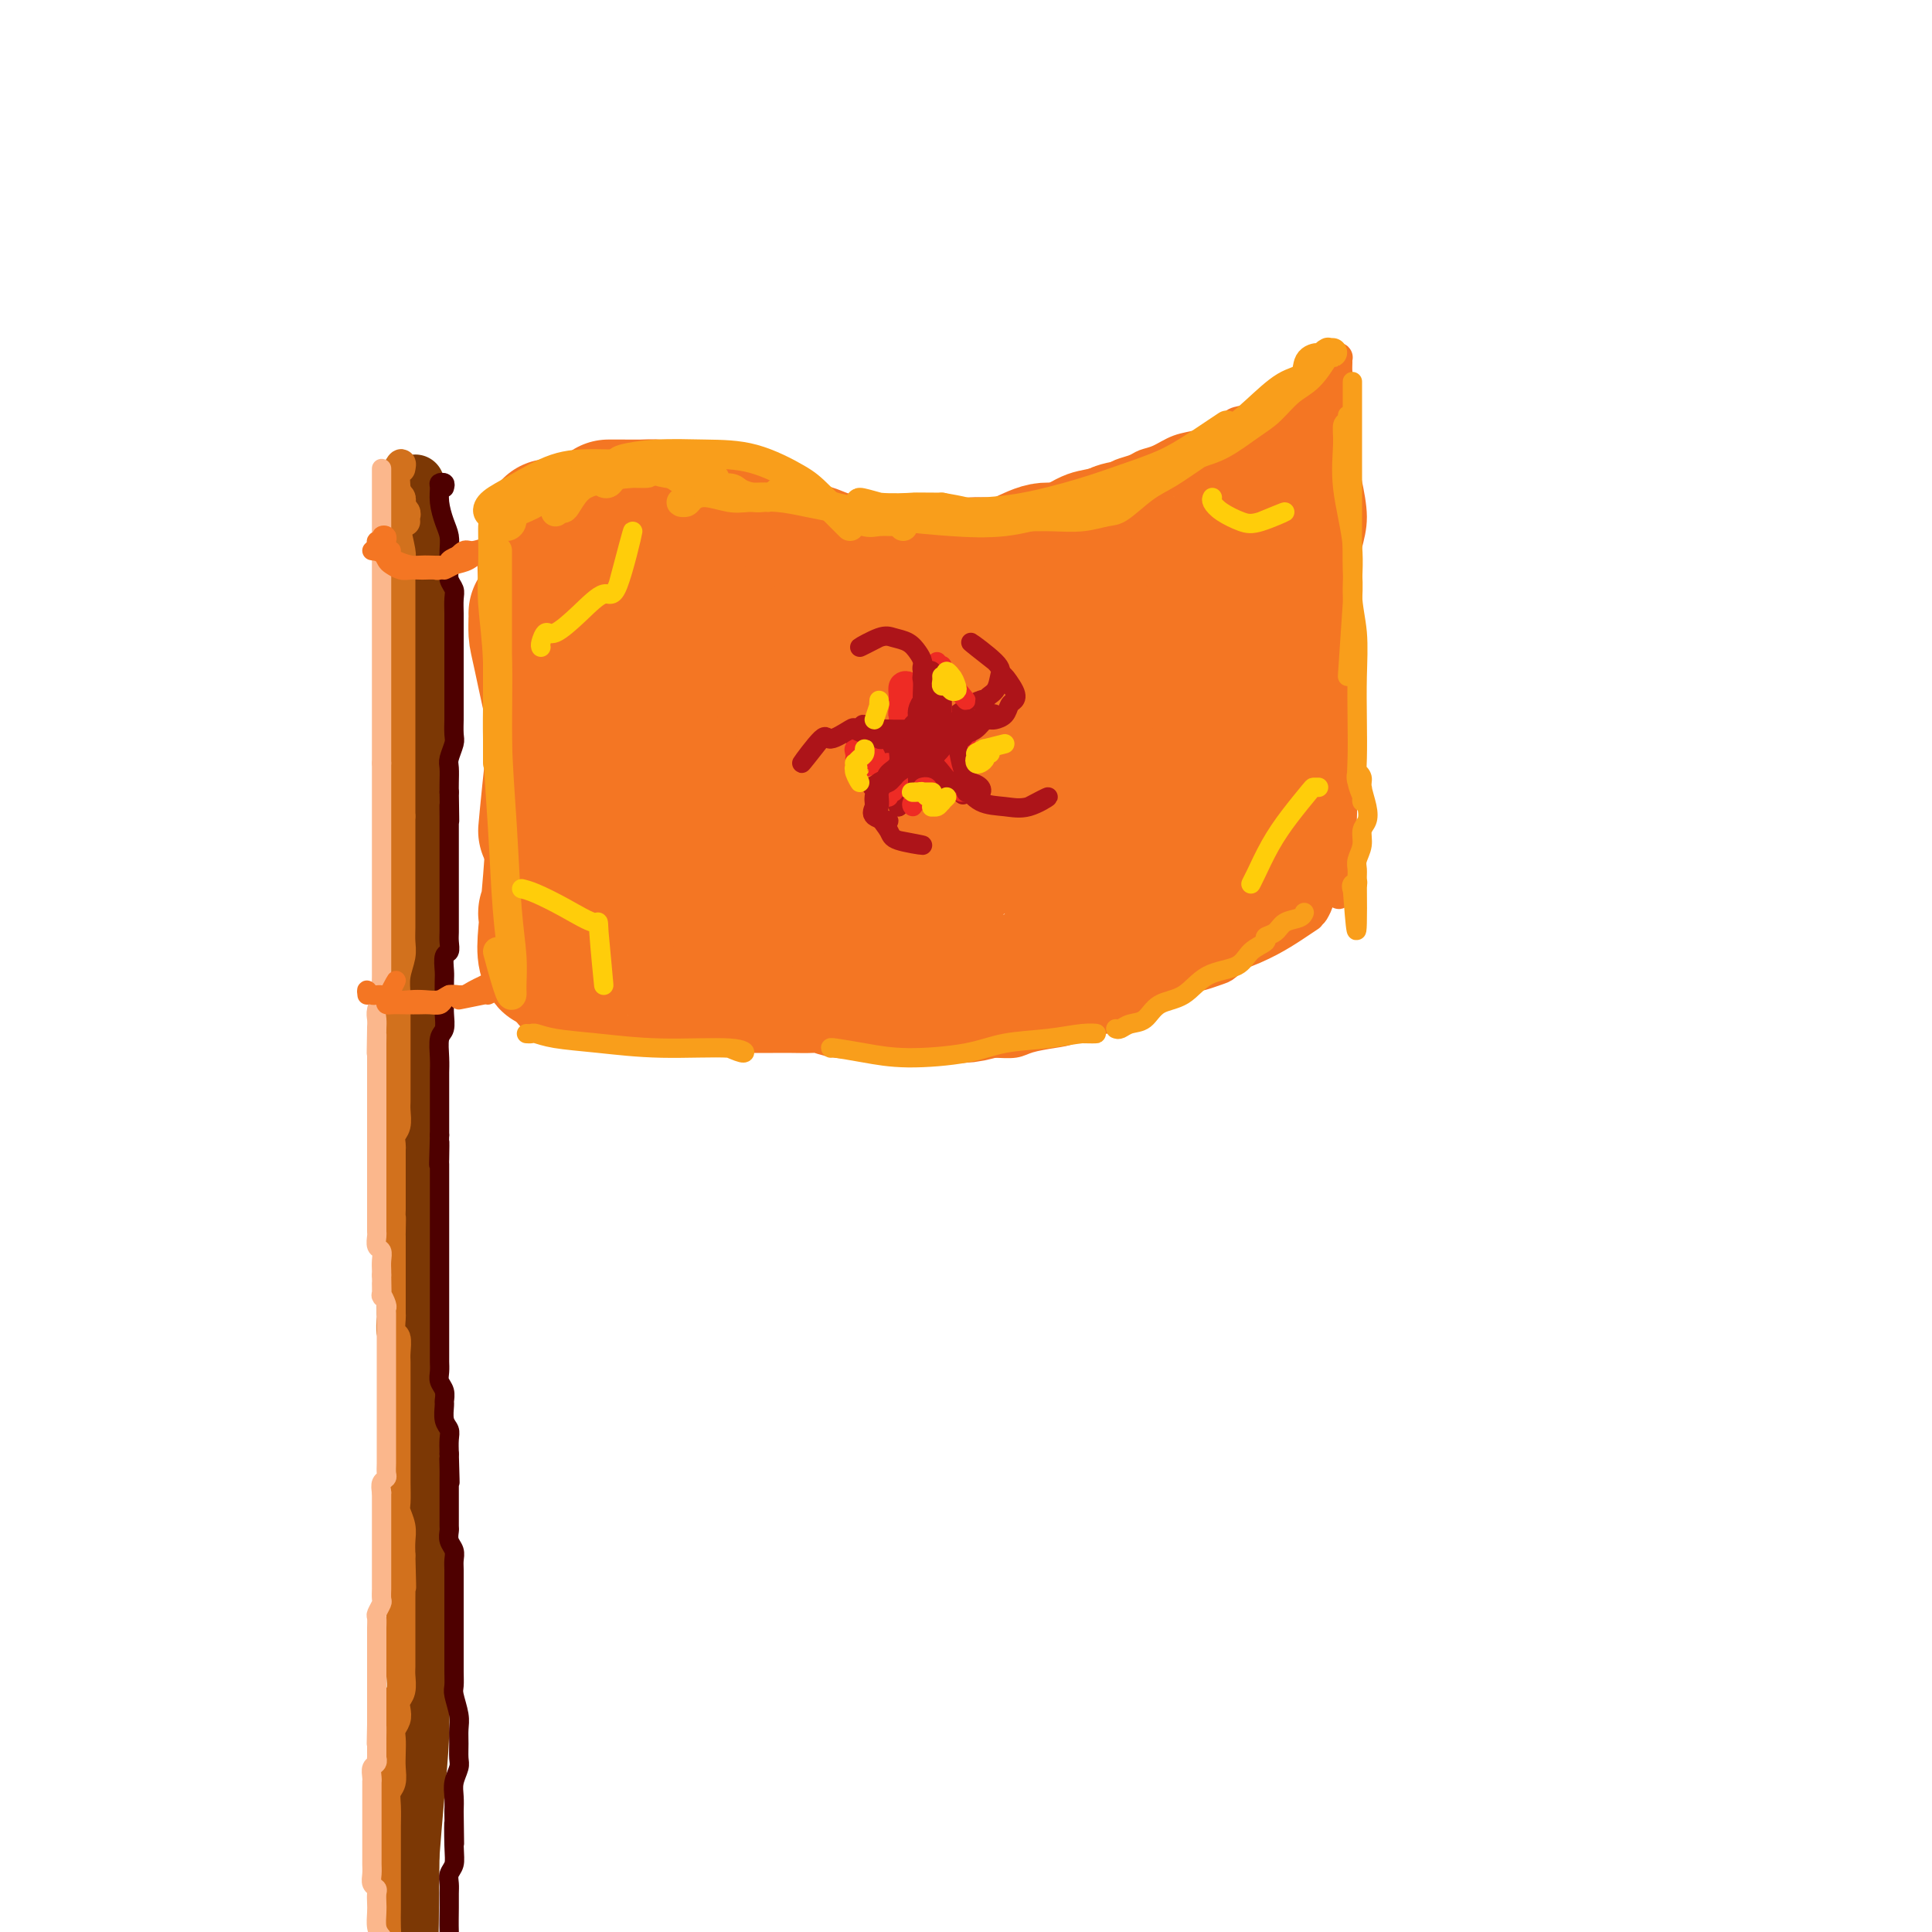 <svg viewBox='0 0 400 400' version='1.1' xmlns='http://www.w3.org/2000/svg' xmlns:xlink='http://www.w3.org/1999/xlink'><g fill='none' stroke='rgb(124,56,5)' stroke-width='12' stroke-linecap='round' stroke-linejoin='round'><path d='M86,102c-0.000,-0.463 -0.000,-0.926 0,-1c0.000,-0.074 0.000,0.242 0,0c-0.000,-0.242 -0.001,-1.043 0,-1c0.001,0.043 0.003,0.931 0,2c-0.003,1.069 -0.011,2.320 0,4c0.011,1.680 0.042,3.788 0,6c-0.042,2.212 -0.155,4.527 0,7c0.155,2.473 0.578,5.104 1,8c0.422,2.896 0.841,6.055 1,9c0.159,2.945 0.057,5.674 0,9c-0.057,3.326 -0.071,7.248 0,11c0.071,3.752 0.225,7.334 0,11c-0.225,3.666 -0.831,7.415 -1,11c-0.169,3.585 0.098,7.005 0,11c-0.098,3.995 -0.562,8.566 -1,13c-0.438,4.434 -0.849,8.731 -1,13c-0.151,4.269 -0.041,8.510 0,13c0.041,4.490 0.015,9.229 0,13c-0.015,3.771 -0.018,6.574 0,10c0.018,3.426 0.056,7.476 0,11c-0.056,3.524 -0.207,6.523 0,10c0.207,3.477 0.774,7.433 1,11c0.226,3.567 0.113,6.745 0,10c-0.113,3.255 -0.227,6.588 0,10c0.227,3.412 0.794,6.903 1,10c0.206,3.097 0.052,5.800 0,9c-0.052,3.200 -0.003,6.896 0,11c0.003,4.104 -0.040,8.615 0,13c0.040,4.385 0.165,8.642 0,13c-0.165,4.358 -0.618,8.817 -1,13c-0.382,4.183 -0.691,8.092 -1,12'/><path d='M85,384c-0.378,45.936 -0.823,19.777 -1,13c-0.177,-6.777 -0.087,5.829 0,13c0.087,7.171 0.170,8.908 0,12c-0.170,3.092 -0.592,7.540 -1,11c-0.408,3.460 -0.802,5.931 -1,8c-0.198,2.069 -0.199,3.734 -1,5c-0.801,1.266 -2.400,2.133 -4,3'/></g>
<g fill='none' stroke='rgb(210,113,29)' stroke-width='6' stroke-linecap='round' stroke-linejoin='round'><path d='M84,108c-0.031,-0.342 -0.061,-0.683 0,-1c0.061,-0.317 0.214,-0.609 0,-1c-0.214,-0.391 -0.794,-0.880 -1,-1c-0.206,-0.120 -0.039,0.128 0,0c0.039,-0.128 -0.051,-0.632 0,-1c0.051,-0.368 0.245,-0.599 0,-1c-0.245,-0.401 -0.927,-0.972 -1,-1c-0.073,-0.028 0.464,0.486 1,1'/><path d='M83,97c0.113,-0.569 0.227,-1.138 0,-1c-0.227,0.138 -0.794,0.982 -1,2c-0.206,1.018 -0.051,2.210 0,3c0.051,0.790 -0.000,1.180 0,2c0.000,0.820 0.053,2.071 0,3c-0.053,0.929 -0.210,1.537 0,3c0.210,1.463 0.788,3.781 1,5c0.212,1.219 0.057,1.338 0,2c-0.057,0.662 -0.015,1.867 0,3c0.015,1.133 0.004,2.193 0,3c-0.004,0.807 -0.001,1.361 0,2c0.001,0.639 0.000,1.362 0,2c-0.000,0.638 -0.000,1.190 0,2c0.000,0.810 0.000,1.879 0,3c-0.000,1.121 -0.000,2.296 0,3c0.000,0.704 0.000,0.938 0,2c-0.000,1.062 -0.000,2.954 0,4c0.000,1.046 0.000,1.247 0,2c-0.000,0.753 -0.000,2.060 0,3c0.000,0.940 0.000,1.514 0,2c-0.000,0.486 -0.000,0.882 0,2c0.000,1.118 0.000,2.956 0,4c-0.000,1.044 -0.000,1.294 0,2c0.000,0.706 0.000,1.869 0,3c-0.000,1.131 -0.000,2.231 0,3c0.000,0.769 0.000,1.207 0,2c-0.000,0.793 -0.000,1.941 0,3c0.000,1.059 0.000,2.030 0,3'/><path d='M83,169c-0.000,11.914 -0.000,5.698 0,4c0.000,-1.698 0.000,1.123 0,3c-0.000,1.877 -0.000,2.810 0,4c0.000,1.190 0.001,2.639 0,4c-0.001,1.361 -0.004,2.635 0,4c0.004,1.365 0.015,2.819 0,4c-0.015,1.181 -0.057,2.087 0,3c0.057,0.913 0.211,1.833 0,3c-0.211,1.167 -0.789,2.580 -1,4c-0.211,1.420 -0.057,2.845 0,4c0.057,1.155 0.015,2.038 0,3c-0.015,0.962 -0.004,2.001 0,3c0.004,0.999 0.001,1.958 0,3c-0.001,1.042 -0.000,2.166 0,3c0.000,0.834 0.000,1.379 0,2c-0.000,0.621 -0.000,1.320 0,2c0.000,0.680 0.001,1.341 0,2c-0.001,0.659 -0.004,1.317 0,2c0.004,0.683 0.015,1.391 0,2c-0.015,0.609 -0.057,1.118 0,2c0.057,0.882 0.211,2.137 0,3c-0.211,0.863 -0.789,1.333 -1,2c-0.211,0.667 -0.057,1.529 0,2c0.057,0.471 0.015,0.550 0,1c-0.015,0.450 -0.004,1.271 0,2c0.004,0.729 0.001,1.365 0,2c-0.001,0.635 -0.000,1.270 0,2c0.000,0.730 0.000,1.557 0,2c-0.000,0.443 -0.000,0.504 0,1c0.000,0.496 0.000,1.427 0,2c-0.000,0.573 -0.000,0.786 0,1'/><path d='M81,250c-0.309,13.097 -0.083,5.341 0,3c0.083,-2.341 0.022,0.735 0,2c-0.022,1.265 -0.006,0.719 0,1c0.006,0.281 0.002,1.388 0,2c-0.002,0.612 -0.000,0.728 0,1c0.000,0.272 0.000,0.701 0,1c-0.000,0.299 -0.000,0.470 0,1c0.000,0.530 0.000,1.421 0,2c-0.000,0.579 -0.000,0.846 0,1c0.000,0.154 0.000,0.196 0,1c-0.000,0.804 -0.001,2.370 0,3c0.001,0.630 0.004,0.324 0,1c-0.004,0.676 -0.015,2.335 0,3c0.015,0.665 0.057,0.337 0,1c-0.057,0.663 -0.211,2.316 0,3c0.211,0.684 0.789,0.400 1,1c0.211,0.600 0.057,2.084 0,3c-0.057,0.916 -0.015,1.262 0,2c0.015,0.738 0.004,1.867 0,3c-0.004,1.133 -0.001,2.270 0,3c0.001,0.730 0.000,1.052 0,2c-0.000,0.948 -0.000,2.521 0,4c0.000,1.479 0.000,2.865 0,4c-0.000,1.135 -0.001,2.018 0,3c0.001,0.982 0.004,2.062 0,3c-0.004,0.938 -0.015,1.735 0,3c0.015,1.265 0.057,2.999 0,4c-0.057,1.001 -0.211,1.268 0,2c0.211,0.732 0.788,1.928 1,3c0.212,1.072 0.061,2.021 0,3c-0.061,0.979 -0.030,1.990 0,3'/><path d='M83,322c0.309,11.673 0.083,4.857 0,3c-0.083,-1.857 -0.022,1.246 0,3c0.022,1.754 0.006,2.161 0,3c-0.006,0.839 -0.002,2.110 0,3c0.002,0.890 0.001,1.397 0,2c-0.001,0.603 -0.000,1.301 0,2c0.000,0.699 0.001,1.398 0,2c-0.001,0.602 -0.004,1.106 0,2c0.004,0.894 0.015,2.179 0,3c-0.015,0.821 -0.056,1.178 0,2c0.056,0.822 0.207,2.107 0,3c-0.207,0.893 -0.774,1.393 -1,2c-0.226,0.607 -0.113,1.320 0,2c0.113,0.680 0.226,1.325 0,2c-0.226,0.675 -0.792,1.378 -1,2c-0.208,0.622 -0.060,1.163 0,2c0.060,0.837 0.030,1.969 0,3c-0.030,1.031 -0.061,1.960 0,3c0.061,1.040 0.212,2.189 0,3c-0.212,0.811 -0.789,1.283 -1,2c-0.211,0.717 -0.057,1.678 0,3c0.057,1.322 0.015,3.003 0,4c-0.015,0.997 -0.004,1.308 0,2c0.004,0.692 0.001,1.763 0,3c-0.001,1.237 0.001,2.640 0,4c-0.001,1.360 -0.003,2.677 0,4c0.003,1.323 0.012,2.653 0,4c-0.012,1.347 -0.044,2.712 0,4c0.044,1.288 0.166,2.501 0,4c-0.166,1.499 -0.619,3.286 -1,5c-0.381,1.714 -0.691,3.357 -1,5'/><path d='M78,413c-0.936,14.684 -0.777,5.895 -1,4c-0.223,-1.895 -0.829,3.105 -1,5c-0.171,1.895 0.094,0.684 0,0c-0.094,-0.684 -0.547,-0.842 -1,-1'/></g>
<g fill='none' stroke='rgb(251,183,140)' stroke-width='4' stroke-linecap='round' stroke-linejoin='round'><path d='M79,97c0.000,0.341 0.000,0.682 0,1c0.000,0.318 0.000,0.612 0,1c0.000,0.388 0.000,0.870 0,2c0.000,1.130 0.000,2.906 0,4c0.000,1.094 0.000,1.504 0,2c0.000,0.496 0.000,1.076 0,2c0.000,0.924 0.000,2.191 0,3c0.000,0.809 0.000,1.160 0,2c0.000,0.840 0.000,2.170 0,3c0.000,0.830 0.000,1.162 0,2c-0.000,0.838 0.000,2.183 0,3c0.000,0.817 0.000,1.107 0,2c0.000,0.893 0.000,2.389 0,3c0.000,0.611 0.000,0.336 0,1c0.000,0.664 0.000,2.265 0,3c0.000,0.735 -0.000,0.603 0,1c0.000,0.397 0.000,1.321 0,2c0.000,0.679 -0.000,1.111 0,2c0.000,0.889 0.000,2.234 0,3c0.000,0.766 -0.000,0.954 0,2c0.000,1.046 0.000,2.950 0,4c0.000,1.050 -0.000,1.244 0,2c0.000,0.756 0.000,2.073 0,3c0.000,0.927 -0.000,1.465 0,2c0.000,0.535 0.000,1.067 0,2c0.000,0.933 -0.000,2.267 0,3c0.000,0.733 0.000,0.867 0,1'/><path d='M79,158c0.000,9.793 0.000,3.775 0,2c0.000,-1.775 0.000,0.693 0,2c0.000,1.307 0.000,1.453 0,2c0.000,0.547 0.000,1.493 0,2c0.000,0.507 -0.000,0.573 0,1c0.000,0.427 0.000,1.214 0,2c-0.000,0.786 -0.000,1.572 0,2c0.000,0.428 0.000,0.500 0,1c-0.000,0.500 -0.000,1.430 0,2c0.000,0.570 0.000,0.782 0,1c-0.000,0.218 -0.000,0.442 0,1c0.000,0.558 0.000,1.449 0,2c-0.000,0.551 -0.000,0.761 0,1c0.000,0.239 0.000,0.505 0,1c-0.000,0.495 -0.000,1.217 0,2c0.000,0.783 0.000,1.627 0,2c-0.000,0.373 -0.000,0.274 0,1c0.000,0.726 0.000,2.277 0,3c-0.000,0.723 -0.000,0.616 0,1c0.000,0.384 0.000,1.257 0,2c-0.000,0.743 -0.000,1.355 0,2c0.000,0.645 0.000,1.322 0,2c-0.000,0.678 -0.000,1.355 0,2c0.000,0.645 0.001,1.256 0,2c-0.001,0.744 -0.004,1.621 0,2c0.004,0.379 0.015,0.262 0,1c-0.015,0.738 -0.057,2.333 0,3c0.057,0.667 0.211,0.406 0,1c-0.211,0.594 -0.788,2.045 -1,3c-0.212,0.955 -0.061,1.416 0,2c0.061,0.584 0.030,1.292 0,2'/><path d='M78,213c-0.155,8.930 -0.041,3.757 0,2c0.041,-1.757 0.011,-0.096 0,1c-0.011,1.096 -0.003,1.626 0,2c0.003,0.374 0.001,0.591 0,1c-0.001,0.409 -0.000,1.012 0,2c0.000,0.988 0.000,2.363 0,3c-0.000,0.637 -0.000,0.537 0,1c0.000,0.463 0.000,1.489 0,2c-0.000,0.511 -0.000,0.507 0,1c0.000,0.493 0.000,1.484 0,2c-0.000,0.516 -0.000,0.557 0,1c0.000,0.443 0.000,1.289 0,2c-0.000,0.711 -0.000,1.289 0,2c0.000,0.711 0.000,1.555 0,2c-0.000,0.445 -0.000,0.490 0,1c0.000,0.510 0.000,1.484 0,2c-0.000,0.516 -0.000,0.575 0,1c0.000,0.425 0.000,1.217 0,2c-0.000,0.783 -0.000,1.557 0,2c0.000,0.443 0.000,0.555 0,1c-0.000,0.445 -0.000,1.222 0,2c0.000,0.778 0.000,1.555 0,2c-0.000,0.445 -0.001,0.557 0,1c0.001,0.443 0.004,1.217 0,2c-0.004,0.783 -0.015,1.575 0,2c0.015,0.425 0.057,0.485 0,1c-0.057,0.515 -0.211,1.486 0,2c0.211,0.514 0.789,0.571 1,1c0.211,0.429 0.057,1.231 0,2c-0.057,0.769 -0.016,1.505 0,2c0.016,0.495 0.008,0.747 0,1'/><path d='M79,264c0.150,8.214 0.026,3.248 0,2c-0.026,-1.248 0.046,1.223 0,2c-0.046,0.777 -0.208,-0.140 0,0c0.208,0.140 0.788,1.337 1,2c0.212,0.663 0.057,0.792 0,1c-0.057,0.208 -0.015,0.493 0,1c0.015,0.507 0.004,1.235 0,2c-0.004,0.765 -0.001,1.567 0,2c0.001,0.433 0.000,0.496 0,1c-0.000,0.504 -0.000,1.448 0,2c0.000,0.552 0.000,0.713 0,1c-0.000,0.287 -0.000,0.702 0,1c0.000,0.298 0.000,0.479 0,1c-0.000,0.521 -0.000,1.381 0,2c0.000,0.619 0.000,0.997 0,1c-0.000,0.003 -0.000,-0.369 0,0c0.000,0.369 0.000,1.478 0,2c-0.000,0.522 -0.000,0.459 0,1c0.000,0.541 0.000,1.688 0,2c-0.000,0.312 -0.000,-0.212 0,0c0.000,0.212 0.000,1.159 0,2c-0.000,0.841 -0.000,1.576 0,2c0.000,0.424 0.000,0.536 0,1c-0.000,0.464 -0.000,1.280 0,2c0.000,0.720 0.001,1.345 0,2c-0.001,0.655 -0.004,1.341 0,2c0.004,0.659 0.015,1.293 0,2c-0.015,0.707 -0.056,1.489 0,2c0.056,0.511 0.207,0.753 0,1c-0.207,0.247 -0.774,0.499 -1,1c-0.226,0.501 -0.113,1.250 0,2'/><path d='M79,309c0.000,7.610 0.000,4.136 0,3c-0.000,-1.136 -0.000,0.067 0,1c0.000,0.933 0.000,1.596 0,2c-0.000,0.404 -0.000,0.550 0,1c0.000,0.450 0.000,1.204 0,2c-0.000,0.796 -0.000,1.636 0,2c0.000,0.364 0.000,0.253 0,1c-0.000,0.747 -0.000,2.351 0,3c0.000,0.649 0.001,0.344 0,1c-0.001,0.656 -0.004,2.274 0,3c0.004,0.726 0.015,0.561 0,1c-0.015,0.439 -0.057,1.483 0,2c0.057,0.517 0.211,0.505 0,1c-0.211,0.495 -0.789,1.495 -1,2c-0.211,0.505 -0.057,0.515 0,1c0.057,0.485 0.015,1.444 0,2c-0.015,0.556 -0.004,0.710 0,1c0.004,0.290 0.001,0.716 0,1c-0.001,0.284 -0.000,0.427 0,1c0.000,0.573 0.000,1.575 0,2c-0.000,0.425 -0.000,0.271 0,1c0.000,0.729 0.000,2.341 0,3c-0.000,0.659 -0.000,0.365 0,1c0.000,0.635 0.000,2.197 0,3c-0.000,0.803 -0.000,0.846 0,1c0.000,0.154 0.000,0.419 0,1c-0.000,0.581 -0.000,1.479 0,2c0.000,0.521 0.000,0.665 0,1c-0.000,0.335 -0.000,0.859 0,1c0.000,0.141 0.000,-0.103 0,0c-0.000,0.103 -0.000,0.551 0,1'/><path d='M78,357c-0.155,7.527 -0.041,2.344 0,1c0.041,-1.344 0.011,1.150 0,2c-0.011,0.850 -0.003,0.055 0,0c0.003,-0.055 0.002,0.629 0,1c-0.002,0.371 -0.004,0.427 0,1c0.004,0.573 0.015,1.663 0,2c-0.015,0.337 -0.057,-0.077 0,0c0.057,0.077 0.211,0.646 0,1c-0.211,0.354 -0.789,0.494 -1,1c-0.211,0.506 -0.057,1.379 0,2c0.057,0.621 0.015,0.992 0,1c-0.015,0.008 -0.004,-0.346 0,0c0.004,0.346 0.001,1.391 0,2c-0.001,0.609 -0.000,0.782 0,1c0.000,0.218 0.000,0.482 0,1c-0.000,0.518 -0.000,1.289 0,2c0.000,0.711 0.000,1.360 0,2c-0.000,0.640 0.000,1.271 0,2c-0.000,0.729 -0.000,1.557 0,2c0.000,0.443 0.000,0.503 0,1c-0.000,0.497 -0.001,1.432 0,2c0.001,0.568 0.004,0.768 0,1c-0.004,0.232 -0.015,0.495 0,1c0.015,0.505 0.057,1.252 0,2c-0.057,0.748 -0.211,1.498 0,2c0.211,0.502 0.788,0.757 1,1c0.212,0.243 0.060,0.474 0,1c-0.060,0.526 -0.026,1.347 0,2c0.026,0.653 0.046,1.137 0,2c-0.046,0.863 -0.156,2.104 0,3c0.156,0.896 0.578,1.448 1,2'/><path d='M79,401c0.142,7.378 -0.003,3.823 0,3c0.003,-0.823 0.155,1.086 0,2c-0.155,0.914 -0.616,0.833 -1,1c-0.384,0.167 -0.692,0.584 -1,1'/></g>
<g fill='none' stroke='rgb(78,0,0)' stroke-width='4' stroke-linecap='round' stroke-linejoin='round'><path d='M92,101c0.115,-0.409 0.230,-0.819 0,-1c-0.230,-0.181 -0.804,-0.134 -1,0c-0.196,0.134 -0.014,0.356 0,1c0.014,0.644 -0.140,1.710 0,3c0.140,1.290 0.574,2.803 1,4c0.426,1.197 0.845,2.078 1,3c0.155,0.922 0.045,1.885 0,3c-0.045,1.115 -0.026,2.381 0,3c0.026,0.619 0.060,0.592 0,1c-0.060,0.408 -0.212,1.250 0,2c0.212,0.750 0.789,1.407 1,2c0.211,0.593 0.057,1.121 0,2c-0.057,0.879 -0.015,2.107 0,3c0.015,0.893 0.004,1.451 0,2c-0.004,0.549 -0.001,1.090 0,2c0.001,0.910 0.000,2.188 0,3c-0.000,0.812 -0.000,1.157 0,2c0.000,0.843 -0.000,2.184 0,3c0.000,0.816 0.000,1.106 0,2c-0.000,0.894 -0.000,2.393 0,3c0.000,0.607 0.001,0.321 0,1c-0.001,0.679 -0.004,2.321 0,3c0.004,0.679 0.015,0.393 0,1c-0.015,0.607 -0.057,2.106 0,3c0.057,0.894 0.211,1.184 0,2c-0.211,0.816 -0.789,2.157 -1,3c-0.211,0.843 -0.057,1.189 0,2c0.057,0.811 0.016,2.089 0,3c-0.016,0.911 -0.008,1.456 0,2'/><path d='M93,164c0.155,10.326 0.041,4.639 0,3c-0.041,-1.639 -0.011,0.768 0,2c0.011,1.232 0.003,1.289 0,2c-0.003,0.711 -0.001,2.077 0,3c0.001,0.923 0.000,1.403 0,2c-0.000,0.597 -0.000,1.311 0,2c0.000,0.689 0.000,1.353 0,2c-0.000,0.647 0.000,1.275 0,2c-0.000,0.725 -0.000,1.545 0,2c0.000,0.455 0.000,0.545 0,1c-0.000,0.455 -0.000,1.276 0,2c0.000,0.724 0.001,1.350 0,2c-0.001,0.650 -0.004,1.324 0,2c0.004,0.676 0.015,1.354 0,2c-0.015,0.646 -0.057,1.260 0,2c0.057,0.740 0.211,1.605 0,2c-0.211,0.395 -0.789,0.318 -1,1c-0.211,0.682 -0.057,2.121 0,3c0.057,0.879 0.016,1.198 0,2c-0.016,0.802 -0.008,2.086 0,3c0.008,0.914 0.016,1.459 0,2c-0.016,0.541 -0.057,1.080 0,2c0.057,0.920 0.211,2.222 0,3c-0.211,0.778 -0.789,1.031 -1,2c-0.211,0.969 -0.057,2.653 0,4c0.057,1.347 0.015,2.356 0,3c-0.015,0.644 -0.004,0.921 0,2c0.004,1.079 0.001,2.959 0,4c-0.001,1.041 -0.000,1.242 0,2c0.000,0.758 0.000,2.074 0,3c-0.000,0.926 -0.000,1.463 0,2'/><path d='M91,235c-0.309,11.260 -0.083,3.909 0,2c0.083,-1.909 0.022,1.624 0,3c-0.022,1.376 -0.006,0.594 0,1c0.006,0.406 0.002,2.000 0,3c-0.002,1.000 -0.000,1.408 0,2c0.000,0.592 0.000,1.370 0,2c-0.000,0.630 -0.000,1.113 0,2c0.000,0.887 0.000,2.177 0,3c-0.000,0.823 -0.000,1.178 0,2c0.000,0.822 0.000,2.111 0,3c-0.000,0.889 -0.000,1.378 0,2c0.000,0.622 0.000,1.375 0,2c-0.000,0.625 0.000,1.121 0,2c-0.000,0.879 -0.000,2.141 0,3c0.000,0.859 0.000,1.313 0,2c-0.000,0.687 -0.000,1.605 0,2c0.000,0.395 0.000,0.267 0,1c-0.000,0.733 -0.000,2.328 0,3c0.000,0.672 0.000,0.421 0,1c-0.000,0.579 -0.001,1.990 0,3c0.001,1.010 0.004,1.621 0,2c-0.004,0.379 -0.015,0.525 0,1c0.015,0.475 0.057,1.277 0,2c-0.057,0.723 -0.212,1.366 0,2c0.212,0.634 0.793,1.258 1,2c0.207,0.742 0.041,1.601 0,2c-0.041,0.399 0.041,0.336 0,1c-0.041,0.664 -0.207,2.054 0,3c0.207,0.946 0.786,1.447 1,2c0.214,0.553 0.061,1.158 0,2c-0.061,0.842 -0.031,1.921 0,3'/><path d='M93,301c0.309,10.631 0.083,4.208 0,2c-0.083,-2.208 -0.022,-0.203 0,1c0.022,1.203 0.006,1.603 0,2c-0.006,0.397 -0.002,0.792 0,1c0.002,0.208 0.000,0.231 0,1c-0.000,0.769 0.000,2.285 0,3c-0.000,0.715 -0.001,0.628 0,1c0.001,0.372 0.004,1.202 0,2c-0.004,0.798 -0.015,1.565 0,2c0.015,0.435 0.057,0.538 0,1c-0.057,0.462 -0.211,1.283 0,2c0.211,0.717 0.789,1.332 1,2c0.211,0.668 0.057,1.390 0,2c-0.057,0.610 -0.015,1.107 0,2c0.015,0.893 0.004,2.181 0,3c-0.004,0.819 -0.001,1.170 0,2c0.001,0.830 0.000,2.140 0,3c-0.000,0.860 0.000,1.270 0,2c-0.000,0.730 -0.001,1.779 0,3c0.001,1.221 0.004,2.613 0,4c-0.004,1.387 -0.015,2.769 0,4c0.015,1.231 0.057,2.310 0,3c-0.057,0.690 -0.212,0.990 0,2c0.212,1.010 0.790,2.731 1,4c0.210,1.269 0.053,2.086 0,3c-0.053,0.914 -0.000,1.924 0,3c0.000,1.076 -0.052,2.216 0,3c0.052,0.784 0.210,1.210 0,2c-0.210,0.790 -0.787,1.943 -1,3c-0.213,1.057 -0.061,2.016 0,3c0.061,0.984 0.030,1.992 0,3'/><path d='M94,375c0.159,11.943 0.057,4.800 0,3c-0.057,-1.800 -0.068,1.744 0,4c0.068,2.256 0.214,3.225 0,4c-0.214,0.775 -0.790,1.358 -1,2c-0.210,0.642 -0.055,1.344 0,2c0.055,0.656 0.011,1.267 0,2c-0.011,0.733 0.011,1.588 0,3c-0.011,1.412 -0.056,3.380 0,5c0.056,1.620 0.211,2.892 0,4c-0.211,1.108 -0.789,2.051 -1,3c-0.211,0.949 -0.057,1.903 0,3c0.057,1.097 0.015,2.335 0,4c-0.015,1.665 -0.004,3.756 0,5c0.004,1.244 0.001,1.641 0,2c-0.001,0.359 -0.001,0.679 0,1'/></g>
<g fill='none' stroke='rgb(244,118,35)' stroke-width='4' stroke-linecap='round' stroke-linejoin='round'><path d='M80,112c-0.033,0.105 -0.065,0.209 0,0c0.065,-0.209 0.228,-0.733 0,-1c-0.228,-0.267 -0.847,-0.279 -1,0c-0.153,0.279 0.161,0.848 0,1c-0.161,0.152 -0.798,-0.114 -1,0c-0.202,0.114 0.032,0.609 0,1c-0.032,0.391 -0.330,0.679 0,1c0.330,0.321 1.289,0.675 2,1c0.711,0.325 1.173,0.620 2,1c0.827,0.380 2.017,0.843 3,1c0.983,0.157 1.758,0.007 3,0c1.242,-0.007 2.951,0.131 4,0c1.049,-0.131 1.437,-0.529 2,-1c0.563,-0.471 1.302,-1.016 1,-1c-0.302,0.016 -1.643,0.593 -2,1c-0.357,0.407 0.270,0.645 0,1c-0.270,0.355 -1.437,0.827 -2,1c-0.563,0.173 -0.521,0.047 -1,0c-0.479,-0.047 -1.480,-0.016 -2,0c-0.520,0.016 -0.559,0.016 -1,0c-0.441,-0.016 -1.284,-0.049 -2,0c-0.716,0.049 -1.305,0.178 -2,0c-0.695,-0.178 -1.495,-0.663 -2,-1c-0.505,-0.337 -0.716,-0.525 -1,-1c-0.284,-0.475 -0.642,-1.238 -1,-2'/><path d='M79,114c-0.784,-0.619 -0.743,-0.166 -1,0c-0.257,0.166 -0.811,0.044 -1,0c-0.189,-0.044 -0.012,-0.012 1,0c1.012,0.012 2.861,0.003 3,0c0.139,-0.003 -1.430,-0.002 -3,0'/><path d='M76,206c-0.072,-0.544 -0.144,-1.088 0,-1c0.144,0.088 0.502,0.808 1,1c0.498,0.192 1.134,-0.144 2,0c0.866,0.144 1.961,0.767 3,1c1.039,0.233 2.022,0.077 3,0c0.978,-0.077 1.949,-0.073 3,0c1.051,0.073 2.181,0.216 3,0c0.819,-0.216 1.328,-0.790 2,-1c0.672,-0.210 1.508,-0.056 2,0c0.492,0.056 0.639,0.015 1,0c0.361,-0.015 0.935,-0.005 1,0c0.065,0.005 -0.378,0.004 -1,0c-0.622,-0.004 -1.423,-0.011 -2,0c-0.577,0.011 -0.931,0.042 -1,0c-0.069,-0.042 0.148,-0.155 0,0c-0.148,0.155 -0.661,0.577 -1,1c-0.339,0.423 -0.503,0.845 -1,1c-0.497,0.155 -1.327,0.043 -2,0c-0.673,-0.043 -1.191,-0.015 -2,0c-0.809,0.015 -1.910,0.018 -3,0c-1.090,-0.018 -2.168,-0.056 -3,0c-0.832,0.056 -1.416,0.207 -1,-1c0.416,-1.207 1.833,-3.774 2,-4c0.167,-0.226 -0.917,1.887 -2,4'/><path d='M95,206c-0.292,-0.002 -0.584,-0.003 -1,0c-0.416,0.003 -0.957,0.012 -1,0c-0.043,-0.012 0.412,-0.045 1,0c0.588,0.045 1.309,0.169 2,0c0.691,-0.169 1.352,-0.631 2,-1c0.648,-0.369 1.282,-0.646 2,-1c0.718,-0.354 1.519,-0.784 2,-1c0.481,-0.216 0.643,-0.217 1,0c0.357,0.217 0.911,0.651 1,1c0.089,0.349 -0.285,0.613 -1,1c-0.715,0.387 -1.769,0.898 -2,1c-0.231,0.102 0.361,-0.203 -1,0c-1.361,0.203 -4.675,0.915 -5,1c-0.325,0.085 2.337,-0.458 5,-1'/><path d='M94,117c-0.192,-0.188 -0.384,-0.376 0,-1c0.384,-0.624 1.345,-1.684 2,-2c0.655,-0.316 1.003,0.110 2,0c0.997,-0.110 2.644,-0.758 4,-1c1.356,-0.242 2.421,-0.078 3,0c0.579,0.078 0.672,0.072 1,0c0.328,-0.072 0.892,-0.209 1,0c0.108,0.209 -0.239,0.762 -1,1c-0.761,0.238 -1.936,0.159 -3,0c-1.064,-0.159 -2.017,-0.399 -3,0c-0.983,0.399 -1.995,1.437 -3,2c-1.005,0.563 -2.001,0.652 -3,1c-0.999,0.348 -2.000,0.957 -2,1c-0.000,0.043 1.000,-0.478 2,-1'/></g>
<g fill='none' stroke='rgb(244,118,35)' stroke-width='28' stroke-linecap='round' stroke-linejoin='round'><path d='M114,109c0.107,0.217 0.214,0.435 0,1c-0.214,0.565 -0.750,1.478 -1,3c-0.250,1.522 -0.213,3.652 0,7c0.213,3.348 0.604,7.914 1,13c0.396,5.086 0.799,10.693 1,16c0.201,5.307 0.201,10.316 0,16c-0.201,5.684 -0.604,12.043 -1,17c-0.396,4.957 -0.784,8.511 -1,11c-0.216,2.489 -0.258,3.913 0,5c0.258,1.087 0.818,1.838 1,1c0.182,-0.838 -0.013,-3.266 0,-4c0.013,-0.734 0.234,0.225 0,-1c-0.234,-1.225 -0.924,-4.636 -1,-5c-0.076,-0.364 0.462,2.318 1,5'/><path d='M111,127c0.007,0.125 0.015,0.249 0,1c-0.015,0.751 -0.051,2.128 0,3c0.051,0.872 0.191,1.239 1,5c0.809,3.761 2.289,10.915 3,13c0.711,2.085 0.653,-0.900 0,4c-0.653,4.900 -1.901,17.686 -2,19c-0.099,1.314 0.950,-8.843 2,-19'/><path d='M127,105c-0.401,0.000 -0.802,0.000 -1,0c-0.198,-0.000 -0.191,-0.001 0,0c0.191,0.001 0.568,0.002 1,0c0.432,-0.002 0.919,-0.008 2,0c1.081,0.008 2.758,0.029 4,0c1.242,-0.029 2.051,-0.110 3,0c0.949,0.110 2.039,0.410 3,1c0.961,0.590 1.793,1.468 3,2c1.207,0.532 2.789,0.716 4,1c1.211,0.284 2.052,0.667 3,1c0.948,0.333 2.004,0.615 3,1c0.996,0.385 1.932,0.873 3,1c1.068,0.127 2.267,-0.107 3,0c0.733,0.107 1.000,0.553 2,1c1.000,0.447 2.735,0.893 4,1c1.265,0.107 2.061,-0.125 3,0c0.939,0.125 2.021,0.608 3,1c0.979,0.392 1.854,0.694 3,1c1.146,0.306 2.563,0.618 4,1c1.437,0.382 2.895,0.836 4,1c1.105,0.164 1.859,0.040 3,0c1.141,-0.040 2.671,0.004 4,0c1.329,-0.004 2.458,-0.055 4,0c1.542,0.055 3.497,0.217 5,0c1.503,-0.217 2.554,-0.813 4,-1c1.446,-0.187 3.288,0.036 5,0c1.712,-0.036 3.294,-0.329 5,-1c1.706,-0.671 3.536,-1.719 5,-2c1.464,-0.281 2.561,0.205 4,0c1.439,-0.205 3.219,-1.103 5,-2'/><path d='M225,112c7.994,-1.329 5.980,-1.651 6,-2c0.020,-0.349 2.076,-0.723 4,-1c1.924,-0.277 3.718,-0.455 5,-1c1.282,-0.545 2.054,-1.455 3,-2c0.946,-0.545 2.066,-0.724 3,-1c0.934,-0.276 1.684,-0.648 3,-1c1.316,-0.352 3.200,-0.684 5,-1c1.800,-0.316 3.516,-0.616 5,-1c1.484,-0.384 2.738,-0.851 4,-1c1.262,-0.149 2.534,0.022 3,0c0.466,-0.022 0.125,-0.237 0,0c-0.125,0.237 -0.036,0.925 0,1c0.036,0.075 0.018,-0.462 0,-1'/><path d='M118,203c0.261,-0.431 0.522,-0.863 1,-1c0.478,-0.137 1.173,0.020 2,0c0.827,-0.020 1.786,-0.215 3,0c1.214,0.215 2.685,0.842 4,1c1.315,0.158 2.476,-0.154 4,0c1.524,0.154 3.412,0.773 5,1c1.588,0.227 2.875,0.061 4,0c1.125,-0.061 2.086,-0.016 3,0c0.914,0.016 1.780,0.004 3,0c1.220,-0.004 2.794,-0.001 4,0c1.206,0.001 2.045,0.001 3,0c0.955,-0.001 2.026,-0.001 3,0c0.974,0.001 1.850,0.004 3,0c1.150,-0.004 2.575,-0.015 4,0c1.425,0.015 2.849,0.056 4,0c1.151,-0.056 2.030,-0.207 3,0c0.970,0.207 2.030,0.773 3,1c0.970,0.227 1.851,0.113 3,0c1.149,-0.113 2.565,-0.227 4,0c1.435,0.227 2.890,0.794 4,1c1.110,0.206 1.876,0.052 3,0c1.124,-0.052 2.607,-0.003 4,0c1.393,0.003 2.698,-0.041 4,0c1.302,0.041 2.603,0.166 4,0c1.397,-0.166 2.890,-0.622 4,-1c1.110,-0.378 1.837,-0.679 3,-1c1.163,-0.321 2.761,-0.663 4,-1c1.239,-0.337 2.120,-0.668 3,-1'/><path d='M214,202c3.129,-0.755 3.950,-0.644 5,-1c1.050,-0.356 2.327,-1.179 4,-2c1.673,-0.821 3.740,-1.642 5,-2c1.260,-0.358 1.713,-0.255 3,-1c1.287,-0.745 3.409,-2.337 5,-3c1.591,-0.663 2.653,-0.396 4,-1c1.347,-0.604 2.980,-2.080 4,-3c1.020,-0.920 1.425,-1.284 2,-2c0.575,-0.716 1.318,-1.785 2,-3c0.682,-1.215 1.303,-2.576 2,-4c0.697,-1.424 1.469,-2.912 2,-4c0.531,-1.088 0.819,-1.774 1,-3c0.181,-1.226 0.255,-2.990 1,-5c0.745,-2.010 2.161,-4.267 3,-6c0.839,-1.733 1.100,-2.942 2,-5c0.900,-2.058 2.439,-4.966 3,-7c0.561,-2.034 0.144,-3.196 0,-5c-0.144,-1.804 -0.015,-4.250 0,-6c0.015,-1.750 -0.082,-2.802 0,-4c0.082,-1.198 0.345,-2.540 1,-4c0.655,-1.460 1.703,-3.036 2,-4c0.297,-0.964 -0.158,-1.314 0,-2c0.158,-0.686 0.930,-1.707 1,-2c0.070,-0.293 -0.561,0.143 -1,0c-0.439,-0.143 -0.687,-0.864 -1,-1c-0.313,-0.136 -0.692,0.314 -1,1c-0.308,0.686 -0.544,1.608 -1,3c-0.456,1.392 -1.130,3.255 -2,6c-0.870,2.745 -1.935,6.373 -3,10'/><path d='M257,142c-1.332,5.082 -1.663,8.286 -2,12c-0.337,3.714 -0.680,7.937 -1,11c-0.320,3.063 -0.618,4.967 -1,7c-0.382,2.033 -0.848,4.195 -1,5c-0.152,0.805 0.011,0.255 0,-1c-0.011,-1.255 -0.197,-3.213 0,-5c0.197,-1.787 0.775,-3.401 1,-6c0.225,-2.599 0.097,-6.183 0,-10c-0.097,-3.817 -0.162,-7.867 0,-12c0.162,-4.133 0.550,-8.347 0,-12c-0.550,-3.653 -2.039,-6.744 -3,-8c-0.961,-1.256 -1.393,-0.678 -2,0c-0.607,0.678 -1.388,1.457 -2,3c-0.612,1.543 -1.054,3.849 -2,7c-0.946,3.151 -2.395,7.145 -4,12c-1.605,4.855 -3.367,10.570 -5,16c-1.633,5.430 -3.138,10.574 -4,14c-0.862,3.426 -1.083,5.133 -1,6c0.083,0.867 0.469,0.894 1,0c0.531,-0.894 1.208,-2.709 2,-5c0.792,-2.291 1.699,-5.057 3,-8c1.301,-2.943 2.997,-6.064 4,-10c1.003,-3.936 1.311,-8.688 2,-14c0.689,-5.312 1.757,-11.186 2,-15c0.243,-3.814 -0.338,-5.569 -1,-6c-0.662,-0.431 -1.404,0.462 -3,2c-1.596,1.538 -4.046,3.722 -6,7c-1.954,3.278 -3.411,7.652 -5,12c-1.589,4.348 -3.311,8.671 -5,13c-1.689,4.329 -3.344,8.665 -5,13'/><path d='M219,170c-2.949,7.171 -2.821,6.098 -3,6c-0.179,-0.098 -0.666,0.780 -1,1c-0.334,0.220 -0.515,-0.218 0,-2c0.515,-1.782 1.727,-4.909 3,-8c1.273,-3.091 2.607,-6.145 4,-10c1.393,-3.855 2.846,-8.511 4,-13c1.154,-4.489 2.010,-8.811 2,-11c-0.010,-2.189 -0.887,-2.245 -2,-2c-1.113,0.245 -2.461,0.792 -4,2c-1.539,1.208 -3.267,3.078 -5,5c-1.733,1.922 -3.471,3.897 -5,7c-1.529,3.103 -2.848,7.336 -5,12c-2.152,4.664 -5.135,9.760 -7,14c-1.865,4.240 -2.610,7.626 -3,9c-0.390,1.374 -0.424,0.738 0,0c0.424,-0.738 1.305,-1.576 2,-3c0.695,-1.424 1.205,-3.432 2,-6c0.795,-2.568 1.876,-5.696 3,-9c1.124,-3.304 2.292,-6.782 4,-11c1.708,-4.218 3.956,-9.174 5,-13c1.044,-3.826 0.882,-6.522 0,-7c-0.882,-0.478 -2.486,1.261 -4,3c-1.514,1.739 -2.937,3.478 -5,6c-2.063,2.522 -4.766,5.827 -7,9c-2.234,3.173 -4.001,6.215 -6,10c-1.999,3.785 -4.232,8.312 -6,12c-1.768,3.688 -3.072,6.535 -3,7c0.072,0.465 1.519,-1.452 3,-4c1.481,-2.548 2.994,-5.728 4,-9c1.006,-3.272 1.503,-6.636 2,-10'/><path d='M191,155c1.550,-5.909 0.925,-9.183 0,-13c-0.925,-3.817 -2.148,-8.177 -4,-11c-1.852,-2.823 -4.331,-4.108 -7,-4c-2.669,0.108 -5.528,1.608 -9,4c-3.472,2.392 -7.558,5.677 -11,9c-3.442,3.323 -6.241,6.684 -9,11c-2.759,4.316 -5.479,9.588 -7,14c-1.521,4.412 -1.844,7.962 -2,10c-0.156,2.038 -0.147,2.562 0,3c0.147,0.438 0.431,0.791 1,0c0.569,-0.791 1.424,-2.725 2,-5c0.576,-2.275 0.873,-4.890 1,-8c0.127,-3.110 0.085,-6.714 0,-10c-0.085,-3.286 -0.212,-6.253 0,-10c0.212,-3.747 0.762,-8.274 0,-11c-0.762,-2.726 -2.837,-3.652 -4,-4c-1.163,-0.348 -1.416,-0.120 -2,1c-0.584,1.120 -1.501,3.132 -2,5c-0.499,1.868 -0.581,3.594 -1,6c-0.419,2.406 -1.176,5.494 -2,9c-0.824,3.506 -1.714,7.429 -2,11c-0.286,3.571 0.032,6.789 0,9c-0.032,2.211 -0.413,3.413 0,4c0.413,0.587 1.619,0.559 2,0c0.381,-0.559 -0.062,-1.647 0,-4c0.062,-2.353 0.630,-5.969 1,-9c0.370,-3.031 0.544,-5.475 1,-9c0.456,-3.525 1.194,-8.130 2,-13c0.806,-4.870 1.678,-10.003 2,-13c0.322,-2.997 0.092,-3.856 0,-4c-0.092,-0.144 -0.046,0.428 0,1'/><path d='M141,124c0.688,-6.704 -1.591,2.037 -3,8c-1.409,5.963 -1.948,9.149 -3,13c-1.052,3.851 -2.617,8.367 -4,13c-1.383,4.633 -2.586,9.385 -3,13c-0.414,3.615 -0.041,6.095 0,8c0.041,1.905 -0.251,3.236 0,4c0.251,0.764 1.046,0.960 2,1c0.954,0.040 2.066,-0.076 4,-1c1.934,-0.924 4.689,-2.657 8,-5c3.311,-2.343 7.180,-5.295 11,-8c3.820,-2.705 7.593,-5.164 11,-8c3.407,-2.836 6.448,-6.051 9,-9c2.552,-2.949 4.615,-5.634 6,-7c1.385,-1.366 2.093,-1.413 2,-1c-0.093,0.413 -0.987,1.287 -2,3c-1.013,1.713 -2.146,4.266 -4,7c-1.854,2.734 -4.430,5.649 -6,9c-1.570,3.351 -2.135,7.139 -3,10c-0.865,2.861 -2.028,4.797 -2,6c0.028,1.203 1.249,1.673 2,2c0.751,0.327 1.032,0.509 2,0c0.968,-0.509 2.624,-1.710 4,-3c1.376,-1.290 2.473,-2.669 4,-5c1.527,-2.331 3.486,-5.615 5,-9c1.514,-3.385 2.584,-6.871 3,-10c0.416,-3.129 0.177,-5.901 -1,-7c-1.177,-1.099 -3.293,-0.524 -6,1c-2.707,1.524 -6.004,3.996 -9,7c-2.996,3.004 -5.691,6.540 -8,11c-2.309,4.460 -4.231,9.846 -5,13c-0.769,3.154 -0.384,4.077 0,5'/><path d='M155,185c-0.088,3.316 2.191,2.605 4,2c1.809,-0.605 3.149,-1.104 5,-2c1.851,-0.896 4.213,-2.188 7,-3c2.787,-0.812 5.998,-1.143 9,-2c3.002,-0.857 5.795,-2.240 8,-3c2.205,-0.760 3.821,-0.897 5,-1c1.179,-0.103 1.922,-0.174 2,0c0.078,0.174 -0.510,0.591 -1,1c-0.490,0.409 -0.884,0.811 -2,2c-1.116,1.189 -2.954,3.166 -3,2c-0.046,-1.166 1.701,-5.476 2,-6c0.299,-0.524 -0.851,2.738 -2,6'/></g>
<g fill='none' stroke='rgb(244,118,35)' stroke-width='6' stroke-linecap='round' stroke-linejoin='round'><path d='M274,107c0.030,0.395 0.061,0.791 0,1c-0.061,0.209 -0.212,0.232 0,1c0.212,0.768 0.789,2.280 1,4c0.211,1.720 0.057,3.648 0,6c-0.057,2.352 -0.015,5.127 0,8c0.015,2.873 0.005,5.844 0,9c-0.005,3.156 -0.006,6.496 0,10c0.006,3.504 0.018,7.171 0,10c-0.018,2.829 -0.067,4.820 0,7c0.067,2.180 0.249,4.548 0,7c-0.249,2.452 -0.928,4.986 -1,5c-0.072,0.014 0.464,-2.493 1,-5'/><path d='M275,127c0.002,0.813 0.004,1.625 0,3c-0.004,1.375 -0.016,3.312 0,5c0.016,1.688 0.058,3.128 0,5c-0.058,1.872 -0.216,4.175 0,6c0.216,1.825 0.805,3.173 1,5c0.195,1.827 -0.003,4.132 0,6c0.003,1.868 0.207,3.299 0,5c-0.207,1.701 -0.825,3.673 -1,6c-0.175,2.327 0.092,5.011 0,7c-0.092,1.989 -0.544,3.284 -1,5c-0.456,1.716 -0.916,3.852 -1,5c-0.084,1.148 0.208,1.309 0,2c-0.208,0.691 -0.917,1.912 -1,2c-0.083,0.088 0.458,-0.956 1,-2'/><path d='M271,190c0.231,-0.156 0.463,-0.313 0,0c-0.463,0.313 -1.619,1.094 -3,2c-1.381,0.906 -2.985,1.937 -5,3c-2.015,1.063 -4.440,2.157 -7,3c-2.560,0.843 -5.255,1.434 -8,2c-2.745,0.566 -5.539,1.108 -8,2c-2.461,0.892 -4.589,2.134 -7,3c-2.411,0.866 -5.104,1.354 -7,2c-1.896,0.646 -2.996,1.449 -4,2c-1.004,0.551 -1.913,0.850 -2,1c-0.087,0.150 0.646,0.152 1,0c0.354,-0.152 0.327,-0.459 1,-1c0.673,-0.541 2.044,-1.316 4,-2c1.956,-0.684 4.495,-1.278 7,-2c2.505,-0.722 4.976,-1.572 8,-3c3.024,-1.428 6.601,-3.434 10,-5c3.399,-1.566 6.620,-2.693 9,-4c2.380,-1.307 3.920,-2.794 5,-4c1.080,-1.206 1.701,-2.130 2,-3c0.299,-0.870 0.276,-1.686 0,-2c-0.276,-0.314 -0.806,-0.126 -1,0c-0.194,0.126 -0.052,0.190 0,0c0.052,-0.190 0.014,-0.634 0,-1c-0.014,-0.366 -0.004,-0.653 0,-1c0.004,-0.347 0.001,-0.756 0,-1c-0.001,-0.244 -0.000,-0.325 0,-1c0.000,-0.675 0.000,-1.944 0,-3c-0.000,-1.056 -0.000,-1.900 0,-3c0.000,-1.100 0.000,-2.457 0,-3c-0.000,-0.543 -0.000,-0.271 0,0'/><path d='M266,171c-0.080,-3.084 -0.780,-1.795 -1,-1c-0.220,0.795 0.040,1.096 0,2c-0.040,0.904 -0.382,2.410 -1,4c-0.618,1.590 -1.513,3.265 -2,5c-0.487,1.735 -0.565,3.529 -1,5c-0.435,1.471 -1.226,2.619 -1,3c0.226,0.381 1.469,-0.003 2,-1c0.531,-0.997 0.348,-2.606 1,-4c0.652,-1.394 2.137,-2.574 3,-4c0.863,-1.426 1.105,-3.098 2,-5c0.895,-1.902 2.445,-4.036 3,-6c0.555,-1.964 0.117,-3.760 0,-5c-0.117,-1.240 0.088,-1.924 0,-2c-0.088,-0.076 -0.469,0.457 -1,2c-0.531,1.543 -1.211,4.098 -2,6c-0.789,1.902 -1.687,3.153 -2,5c-0.313,1.847 -0.043,4.290 0,6c0.043,1.710 -0.142,2.689 0,3c0.142,0.311 0.612,-0.044 1,0c0.388,0.044 0.693,0.489 1,0c0.307,-0.489 0.615,-1.910 1,-3c0.385,-1.090 0.845,-1.848 1,-3c0.155,-1.152 0.003,-2.699 0,-4c-0.003,-1.301 0.142,-2.355 0,-3c-0.142,-0.645 -0.570,-0.881 -1,-1c-0.430,-0.119 -0.861,-0.121 -1,1c-0.139,1.121 0.015,3.367 0,5c-0.015,1.633 -0.200,2.654 0,4c0.200,1.346 0.785,3.016 1,4c0.215,0.984 0.062,1.281 0,2c-0.062,0.719 -0.031,1.859 0,3'/><path d='M269,189c-0.422,2.800 -0.978,0.800 -1,0c-0.022,-0.800 0.489,-0.400 1,0'/><path d='M195,216c-0.040,-0.000 -0.080,-0.000 0,0c0.080,0.000 0.280,0.001 1,0c0.720,-0.001 1.962,-0.003 3,0c1.038,0.003 1.873,0.012 3,0c1.127,-0.012 2.544,-0.043 4,0c1.456,0.043 2.949,0.161 4,0c1.051,-0.161 1.660,-0.602 3,-1c1.340,-0.398 3.412,-0.755 5,-1c1.588,-0.245 2.691,-0.379 4,-1c1.309,-0.621 2.822,-1.729 4,-2c1.178,-0.271 2.019,0.293 3,0c0.981,-0.293 2.100,-1.444 3,-2c0.900,-0.556 1.581,-0.516 3,-1c1.419,-0.484 3.577,-1.492 5,-2c1.423,-0.508 2.110,-0.516 3,-1c0.890,-0.484 1.982,-1.443 3,-2c1.018,-0.557 1.962,-0.710 3,-1c1.038,-0.290 2.170,-0.715 3,-1c0.830,-0.285 1.358,-0.429 2,-1c0.642,-0.571 1.398,-1.570 2,-2c0.602,-0.430 1.050,-0.291 2,-1c0.950,-0.709 2.401,-2.266 3,-3c0.599,-0.734 0.346,-0.644 1,-1c0.654,-0.356 2.217,-1.156 3,-2c0.783,-0.844 0.787,-1.731 1,-2c0.213,-0.269 0.634,0.082 1,0c0.366,-0.082 0.676,-0.595 1,-1c0.324,-0.405 0.662,-0.703 1,-1'/><path d='M269,187c1.844,-2.444 -2.044,-1.556 -3,-1c-0.956,0.556 1.022,0.778 3,1'/><path d='M195,109c-0.160,0.004 -0.319,0.008 0,0c0.319,-0.008 1.117,-0.029 2,0c0.883,0.029 1.852,0.107 3,0c1.148,-0.107 2.473,-0.400 4,-1c1.527,-0.600 3.254,-1.509 5,-2c1.746,-0.491 3.511,-0.565 5,-1c1.489,-0.435 2.701,-1.230 4,-2c1.299,-0.770 2.684,-1.516 4,-2c1.316,-0.484 2.565,-0.707 4,-1c1.435,-0.293 3.058,-0.655 4,-1c0.942,-0.345 1.202,-0.674 2,-1c0.798,-0.326 2.133,-0.651 3,-1c0.867,-0.349 1.267,-0.724 2,-1c0.733,-0.276 1.800,-0.454 3,-1c1.200,-0.546 2.535,-1.459 4,-2c1.465,-0.541 3.062,-0.708 4,-1c0.938,-0.292 1.218,-0.707 2,-1c0.782,-0.293 2.067,-0.463 3,-1c0.933,-0.537 1.515,-1.439 2,-2c0.485,-0.561 0.874,-0.780 2,-1c1.126,-0.220 2.988,-0.440 4,-1c1.012,-0.560 1.174,-1.459 2,-2c0.826,-0.541 2.314,-0.723 3,-1c0.686,-0.277 0.568,-0.649 1,-1c0.432,-0.351 1.415,-0.682 2,-1c0.585,-0.318 0.773,-0.624 1,-1c0.227,-0.376 0.493,-0.822 1,-1c0.507,-0.178 1.253,-0.089 2,0'/><path d='M273,79c6.819,-3.273 2.366,-1.455 1,-1c-1.366,0.455 0.356,-0.452 1,-1c0.644,-0.548 0.211,-0.736 0,-1c-0.211,-0.264 -0.200,-0.605 0,-1c0.200,-0.395 0.589,-0.846 1,-1c0.411,-0.154 0.843,-0.012 1,0c0.157,0.012 0.038,-0.107 0,0c-0.038,0.107 0.005,0.439 0,1c-0.005,0.561 -0.058,1.351 0,2c0.058,0.649 0.226,1.159 0,2c-0.226,0.841 -0.845,2.015 -1,3c-0.155,0.985 0.156,1.782 0,3c-0.156,1.218 -0.778,2.857 -1,4c-0.222,1.143 -0.044,1.789 0,3c0.044,1.211 -0.045,2.985 0,4c0.045,1.015 0.223,1.270 0,2c-0.223,0.730 -0.848,1.934 -1,3c-0.152,1.066 0.170,1.994 0,3c-0.170,1.006 -0.830,2.091 -1,3c-0.170,0.909 0.151,1.643 0,3c-0.151,1.357 -0.772,3.336 -1,5c-0.228,1.664 -0.061,3.013 0,5c0.061,1.987 0.016,4.612 0,7c-0.016,2.388 -0.005,4.539 0,7c0.005,2.461 0.002,5.230 0,8'/><path d='M272,142c-0.638,11.876 -0.233,7.565 0,7c0.233,-0.565 0.293,2.617 0,6c-0.293,3.383 -0.941,6.967 -1,7c-0.059,0.033 0.470,-3.483 1,-7'/><path d='M266,86c-0.310,0.443 -0.620,0.886 -1,1c-0.380,0.114 -0.831,-0.101 -1,0c-0.169,0.101 -0.058,0.519 0,1c0.058,0.481 0.061,1.025 0,1c-0.061,-0.025 -0.185,-0.620 0,-1c0.185,-0.380 0.681,-0.546 1,-1c0.319,-0.454 0.461,-1.196 1,-2c0.539,-0.804 1.476,-1.671 2,-2c0.524,-0.329 0.634,-0.120 1,0c0.366,0.120 0.988,0.152 1,1c0.012,0.848 -0.587,2.513 -1,4c-0.413,1.487 -0.641,2.797 -1,4c-0.359,1.203 -0.850,2.300 -1,3c-0.150,0.700 0.040,1.004 0,1c-0.040,-0.004 -0.308,-0.317 0,-1c0.308,-0.683 1.194,-1.737 2,-3c0.806,-1.263 1.532,-2.736 2,-4c0.468,-1.264 0.676,-2.319 1,-3c0.324,-0.681 0.762,-0.989 1,-1c0.238,-0.011 0.275,0.274 0,1c-0.275,0.726 -0.862,1.893 -1,3c-0.138,1.107 0.173,2.154 0,4c-0.173,1.846 -0.831,4.492 -1,7c-0.169,2.508 0.151,4.878 0,7c-0.151,2.122 -0.771,3.994 -1,5c-0.229,1.006 -0.065,1.144 0,1c0.065,-0.144 0.033,-0.572 0,-1'/><path d='M273,87c0.311,0.004 0.623,0.007 1,0c0.377,-0.007 0.820,-0.025 1,0c0.180,0.025 0.097,0.093 0,0c-0.097,-0.093 -0.208,-0.348 0,0c0.208,0.348 0.735,1.299 1,2c0.265,0.701 0.267,1.150 0,3c-0.267,1.850 -0.804,5.099 -1,8c-0.196,2.901 -0.053,5.453 0,8c0.053,2.547 0.014,5.090 0,8c-0.014,2.910 -0.004,6.186 0,9c0.004,2.814 0.001,5.164 0,8c-0.001,2.836 -0.000,6.157 0,9c0.000,2.843 0.000,5.209 0,8c-0.000,2.791 -0.000,6.006 0,8c0.000,1.994 0.000,2.768 0,4c-0.000,1.232 -0.000,2.924 0,3c0.000,0.076 0.000,-1.462 0,-3'/><path d='M275,92c0.000,0.142 0.000,0.284 0,0c-0.000,-0.284 -0.001,-0.993 0,-2c0.001,-1.007 0.004,-2.310 0,-3c-0.004,-0.690 -0.016,-0.765 0,-1c0.016,-0.235 0.060,-0.629 0,-1c-0.060,-0.371 -0.223,-0.719 0,-1c0.223,-0.281 0.833,-0.497 1,0c0.167,0.497 -0.108,1.706 0,3c0.108,1.294 0.601,2.673 1,4c0.399,1.327 0.706,2.604 1,4c0.294,1.396 0.576,2.912 1,5c0.424,2.088 0.989,4.747 1,7c0.011,2.253 -0.534,4.101 -1,6c-0.466,1.899 -0.853,3.850 -1,6c-0.147,2.150 -0.054,4.501 0,6c0.054,1.499 0.068,2.148 0,3c-0.068,0.852 -0.218,1.908 0,3c0.218,1.092 0.805,2.220 1,3c0.195,0.780 -0.000,1.214 0,2c0.000,0.786 0.196,1.926 0,3c-0.196,1.074 -0.785,2.084 -1,3c-0.215,0.916 -0.058,1.739 0,3c0.058,1.261 0.015,2.960 0,4c-0.015,1.040 -0.004,1.419 0,2c0.004,0.581 0.001,1.362 0,2c-0.001,0.638 -0.000,1.133 0,2c0.000,0.867 0.000,2.105 0,3c-0.000,0.895 -0.000,1.446 0,2c0.000,0.554 0.000,1.111 0,2c-0.000,0.889 -0.000,2.111 0,3c0.000,0.889 0.000,1.444 0,2'/><path d='M278,167c-0.309,10.026 -0.082,5.091 0,4c0.082,-1.091 0.018,1.661 0,3c-0.018,1.339 0.009,1.264 0,2c-0.009,0.736 -0.052,2.281 0,3c0.052,0.719 0.201,0.610 0,1c-0.201,0.390 -0.753,1.279 -1,2c-0.247,0.721 -0.190,1.276 0,2c0.190,0.724 0.513,1.618 0,1c-0.513,-0.618 -1.861,-2.748 -2,-3c-0.139,-0.252 0.930,1.374 2,3'/></g>
<g fill='none' stroke='rgb(249,158,27)' stroke-width='6' stroke-linecap='round' stroke-linejoin='round'><path d='M102,109c0.002,-0.090 0.005,-0.181 0,0c-0.005,0.181 -0.016,0.633 0,2c0.016,1.367 0.060,3.648 0,6c-0.060,2.352 -0.224,4.776 0,8c0.224,3.224 0.834,7.249 1,12c0.166,4.751 -0.113,10.228 0,16c0.113,5.772 0.619,11.837 1,18c0.381,6.163 0.637,12.423 1,17c0.363,4.577 0.835,7.472 1,10c0.165,2.528 0.025,4.688 0,6c-0.025,1.312 0.065,1.774 0,2c-0.065,0.226 -0.287,0.215 -1,-2c-0.713,-2.215 -1.918,-6.633 -2,-7c-0.082,-0.367 0.959,3.316 2,7'/><path d='M103,115c0.000,-0.600 0.000,-1.200 0,-1c0.000,0.200 0.000,1.200 0,4c-0.000,2.800 0.000,7.400 0,12c0.000,4.600 0.000,9.200 0,15c0.000,5.800 0.000,12.800 0,13c0.000,0.200 0.000,-6.400 0,-13'/><path d='M104,109c-0.301,0.088 -0.602,0.176 -1,0c-0.398,-0.176 -0.893,-0.615 -1,-1c-0.107,-0.385 0.173,-0.716 0,-1c-0.173,-0.284 -0.801,-0.521 -1,-1c-0.199,-0.479 0.029,-1.199 1,-2c0.971,-0.801 2.684,-1.684 5,-3c2.316,-1.316 5.236,-3.067 8,-4c2.764,-0.933 5.373,-1.048 9,-1c3.627,0.048 8.271,0.260 10,0c1.729,-0.260 0.542,-0.993 2,0c1.458,0.993 5.559,3.712 6,4c0.441,0.288 -2.780,-1.856 -6,-4'/><path d='M128,96c-0.130,-0.310 -0.260,-0.620 1,-1c1.260,-0.380 3.911,-0.830 7,-1c3.089,-0.170 6.616,-0.061 10,0c3.384,0.061 6.625,0.074 10,1c3.375,0.926 6.884,2.764 9,4c2.116,1.236 2.839,1.871 5,4c2.161,2.129 5.760,5.751 6,6c0.240,0.249 -2.880,-2.876 -6,-6'/><path d='M161,102c0.239,0.077 0.478,0.153 1,0c0.522,-0.153 1.328,-0.537 3,0c1.672,0.537 4.209,1.993 8,3c3.791,1.007 8.837,1.563 13,2c4.163,0.437 7.444,0.754 11,1c3.556,0.246 7.387,0.422 11,0c3.613,-0.422 7.010,-1.443 9,-2c1.990,-0.557 2.574,-0.650 5,-1c2.426,-0.350 6.693,-0.957 7,-1c0.307,-0.043 -3.347,0.479 -7,1'/><path d='M199,106c0.274,-0.011 0.548,-0.022 1,0c0.452,0.022 1.081,0.078 3,0c1.919,-0.078 5.128,-0.290 9,-1c3.872,-0.710 8.405,-1.917 12,-3c3.595,-1.083 6.251,-2.042 9,-3c2.749,-0.958 5.593,-1.917 8,-3c2.407,-1.083 4.379,-2.292 7,-4c2.621,-1.708 5.892,-3.917 6,-4c0.108,-0.083 -2.946,1.958 -6,4'/><path d='M243,96c0.079,0.194 0.159,0.388 1,0c0.841,-0.388 2.444,-1.357 4,-2c1.556,-0.643 3.067,-0.961 5,-2c1.933,-1.039 4.290,-2.800 6,-4c1.710,-1.200 2.772,-1.838 4,-3c1.228,-1.162 2.621,-2.847 4,-4c1.379,-1.153 2.744,-1.773 4,-3c1.256,-1.227 2.404,-3.062 3,-4c0.596,-0.938 0.640,-0.980 1,-1c0.360,-0.020 1.037,-0.020 1,0c-0.037,0.020 -0.788,0.059 -1,0c-0.212,-0.059 0.114,-0.216 0,0c-0.114,0.216 -0.668,0.804 -1,1c-0.332,0.196 -0.443,0.001 -1,0c-0.557,-0.001 -1.561,0.194 -2,1c-0.439,0.806 -0.314,2.224 -1,3c-0.686,0.776 -2.185,0.911 -4,2c-1.815,1.089 -3.947,3.133 -6,5c-2.053,1.867 -4.027,3.558 -6,5c-1.973,1.442 -3.944,2.634 -6,4c-2.056,1.366 -4.197,2.906 -6,4c-1.803,1.094 -3.269,1.743 -5,3c-1.731,1.257 -3.729,3.121 -5,4c-1.271,0.879 -1.817,0.771 -3,1c-1.183,0.229 -3.005,0.794 -5,1c-1.995,0.206 -4.164,0.052 -6,0c-1.836,-0.052 -3.340,-0.003 -5,0c-1.660,0.003 -3.476,-0.040 -5,0c-1.524,0.040 -2.757,0.165 -4,0c-1.243,-0.165 -2.498,-0.618 -4,-1c-1.502,-0.382 -3.251,-0.691 -5,-1'/><path d='M195,105c-6.735,-0.019 -5.073,-0.067 -6,0c-0.927,0.067 -4.442,0.249 -7,0c-2.558,-0.249 -4.159,-0.928 -4,-1c0.159,-0.072 2.080,0.464 4,1'/><path d='M187,109c-0.384,-0.427 -0.767,-0.853 -1,-1c-0.233,-0.147 -0.315,-0.014 -1,0c-0.685,0.014 -1.973,-0.090 -3,0c-1.027,0.090 -1.791,0.374 -3,0c-1.209,-0.374 -2.862,-1.407 -4,-2c-1.138,-0.593 -1.762,-0.746 -3,-1c-1.238,-0.254 -3.090,-0.608 -5,-1c-1.910,-0.392 -3.878,-0.820 -6,-1c-2.122,-0.180 -4.400,-0.111 -6,0c-1.600,0.111 -2.524,0.264 -4,0c-1.476,-0.264 -3.503,-0.947 -5,-1c-1.497,-0.053 -2.463,0.522 -3,1c-0.537,0.478 -0.645,0.860 -1,1c-0.355,0.140 -0.959,0.040 -1,0c-0.041,-0.040 0.479,-0.020 1,0'/><path d='M159,103c-0.278,-0.021 -0.556,-0.043 -1,0c-0.444,0.043 -1.052,0.149 -2,0c-0.948,-0.149 -2.234,-0.554 -3,-1c-0.766,-0.446 -1.013,-0.932 -2,-1c-0.987,-0.068 -2.716,0.282 -4,0c-1.284,-0.282 -2.123,-1.194 -3,-2c-0.877,-0.806 -1.793,-1.504 -3,-2c-1.207,-0.496 -2.706,-0.788 -4,-1c-1.294,-0.212 -2.383,-0.344 -4,0c-1.617,0.344 -3.763,1.164 -5,2c-1.237,0.836 -1.564,1.687 -2,2c-0.436,0.313 -0.982,0.090 -1,0c-0.018,-0.090 0.491,-0.045 1,0'/><path d='M148,99c-0.405,0.111 -0.810,0.223 -1,0c-0.190,-0.223 -0.163,-0.779 -1,-1c-0.837,-0.221 -2.536,-0.105 -4,0c-1.464,0.105 -2.692,0.200 -4,0c-1.308,-0.200 -2.697,-0.693 -4,-1c-1.303,-0.307 -2.520,-0.427 -4,0c-1.480,0.427 -3.224,1.401 -5,2c-1.776,0.599 -3.584,0.824 -5,2c-1.416,1.176 -2.442,3.305 -3,4c-0.558,0.695 -0.650,-0.044 -1,0c-0.350,0.044 -0.957,0.870 -1,1c-0.043,0.130 0.479,-0.435 1,-1'/><path d='M110,104c-0.611,0.361 -1.223,0.721 -2,1c-0.777,0.279 -1.721,0.475 -2,1c-0.279,0.525 0.106,1.379 0,2c-0.106,0.621 -0.703,1.008 -1,1c-0.297,-0.008 -0.295,-0.411 0,-1c0.295,-0.589 0.883,-1.363 2,-2c1.117,-0.637 2.764,-1.137 4,-2c1.236,-0.863 2.060,-2.087 4,-3c1.940,-0.913 4.994,-1.513 8,-2c3.006,-0.487 5.963,-0.862 8,-1c2.037,-0.138 3.153,-0.039 3,0c-0.153,0.039 -1.577,0.020 -3,0'/></g>
<g fill='none' stroke='rgb(249,158,27)' stroke-width='4' stroke-linecap='round' stroke-linejoin='round'><path d='M109,214c0.378,0.025 0.757,0.049 1,0c0.243,-0.049 0.352,-0.172 1,0c0.648,0.172 1.836,0.639 4,1c2.164,0.361 5.304,0.616 9,1c3.696,0.384 7.950,0.897 13,1c5.050,0.103 10.898,-0.203 14,0c3.102,0.203 3.458,0.915 3,1c-0.458,0.085 -1.729,-0.458 -3,-1'/><path d='M172,217c-0.068,-0.079 -0.136,-0.157 1,0c1.136,0.157 3.477,0.551 6,1c2.523,0.449 5.227,0.954 9,1c3.773,0.046 8.614,-0.366 12,-1c3.386,-0.634 5.316,-1.490 8,-2c2.684,-0.510 6.121,-0.673 9,-1c2.879,-0.327 5.198,-0.819 7,-1c1.802,-0.181 3.086,-0.052 3,0c-0.086,0.052 -1.543,0.026 -3,0'/><path d='M231,213c0.272,0.105 0.543,0.210 1,0c0.457,-0.210 1.099,-0.735 2,-1c0.901,-0.265 2.062,-0.268 3,-1c0.938,-0.732 1.653,-2.192 3,-3c1.347,-0.808 3.325,-0.966 5,-2c1.675,-1.034 3.046,-2.946 5,-4c1.954,-1.054 4.491,-1.251 6,-2c1.509,-0.749 1.989,-2.050 3,-3c1.011,-0.950 2.554,-1.550 3,-2c0.446,-0.450 -0.206,-0.751 0,-1c0.206,-0.249 1.271,-0.445 2,-1c0.729,-0.555 1.124,-1.469 2,-2c0.876,-0.531 2.235,-0.678 3,-1c0.765,-0.322 0.937,-0.817 1,-1c0.063,-0.183 0.018,-0.052 0,0c-0.018,0.052 -0.009,0.026 0,0'/><path d='M280,79c-0.000,0.477 -0.000,0.954 0,2c0.000,1.046 0.001,2.659 0,5c-0.001,2.341 -0.005,5.408 0,9c0.005,3.592 0.018,7.708 0,12c-0.018,4.292 -0.067,8.759 0,11c0.067,2.241 0.249,2.257 0,7c-0.249,4.743 -0.928,14.212 -1,15c-0.072,0.788 0.464,-7.106 1,-15'/><path d='M279,86c0.118,0.379 0.236,0.758 0,1c-0.236,0.242 -0.824,0.348 -1,1c-0.176,0.652 0.062,1.850 0,4c-0.062,2.150 -0.423,5.250 0,9c0.423,3.750 1.630,8.149 2,12c0.370,3.851 -0.097,7.155 0,10c0.097,2.845 0.757,5.230 1,8c0.243,2.770 0.069,5.926 0,9c-0.069,3.074 -0.032,6.068 0,9c0.032,2.932 0.061,5.803 0,8c-0.061,2.197 -0.212,3.720 0,5c0.212,1.280 0.785,2.317 1,3c0.215,0.683 0.071,1.012 0,1c-0.071,-0.012 -0.067,-0.365 0,-1c0.067,-0.635 0.199,-1.553 0,-2c-0.199,-0.447 -0.729,-0.423 -1,-1c-0.271,-0.577 -0.282,-1.756 0,-2c0.282,-0.244 0.856,0.448 1,1c0.144,0.552 -0.142,0.966 0,2c0.142,1.034 0.714,2.690 1,4c0.286,1.310 0.287,2.276 0,3c-0.287,0.724 -0.862,1.206 -1,2c-0.138,0.794 0.160,1.902 0,3c-0.160,1.098 -0.779,2.188 -1,3c-0.221,0.812 -0.046,1.346 0,2c0.046,0.654 -0.037,1.427 0,2c0.037,0.573 0.196,0.948 0,1c-0.196,0.052 -0.745,-0.217 -1,0c-0.255,0.217 -0.216,0.919 0,1c0.216,0.081 0.608,-0.460 1,-1'/><path d='M281,183c0.167,16.333 -0.417,8.667 -1,1'/></g>
<g fill='none' stroke='rgb(173,20,25)' stroke-width='4' stroke-linecap='round' stroke-linejoin='round'><path d='M186,167c0.002,-0.018 0.003,-0.036 0,0c-0.003,0.036 -0.012,0.127 0,0c0.012,-0.127 0.045,-0.472 0,-1c-0.045,-0.528 -0.167,-1.239 0,-2c0.167,-0.761 0.623,-1.571 1,-2c0.377,-0.429 0.675,-0.478 1,-1c0.325,-0.522 0.675,-1.519 1,-3c0.325,-1.481 0.623,-3.447 1,-5c0.377,-1.553 0.833,-2.692 1,-4c0.167,-1.308 0.044,-2.785 0,-4c-0.044,-1.215 -0.008,-2.169 0,-3c0.008,-0.831 -0.013,-1.540 0,-2c0.013,-0.460 0.060,-0.670 0,-1c-0.060,-0.330 -0.227,-0.781 0,-1c0.227,-0.219 0.848,-0.205 1,0c0.152,0.205 -0.166,0.601 0,1c0.166,0.399 0.815,0.800 1,1c0.185,0.200 -0.095,0.197 0,1c0.095,0.803 0.564,2.410 1,3c0.436,0.590 0.838,0.163 1,1c0.162,0.837 0.085,2.939 0,4c-0.085,1.061 -0.177,1.082 0,2c0.177,0.918 0.622,2.732 1,4c0.378,1.268 0.689,1.989 1,3c0.311,1.011 0.622,2.311 1,3c0.378,0.689 0.822,0.768 1,1c0.178,0.232 0.089,0.616 0,1'/><path d='M199,163c1.046,3.490 -0.337,0.214 -1,-1c-0.663,-1.214 -0.604,-0.367 -1,0c-0.396,0.367 -1.246,0.253 -2,0c-0.754,-0.253 -1.413,-0.644 -2,-1c-0.587,-0.356 -1.101,-0.676 -2,-1c-0.899,-0.324 -2.181,-0.651 -3,-1c-0.819,-0.349 -1.175,-0.719 -2,-1c-0.825,-0.281 -2.120,-0.471 -3,-1c-0.880,-0.529 -1.344,-1.396 -2,-2c-0.656,-0.604 -1.504,-0.947 -2,-1c-0.496,-0.053 -0.638,0.182 -1,0c-0.362,-0.182 -0.942,-0.781 -1,-1c-0.058,-0.219 0.407,-0.058 1,0c0.593,0.058 1.313,0.013 2,0c0.687,-0.013 1.341,0.008 2,0c0.659,-0.008 1.324,-0.043 2,0c0.676,0.043 1.363,0.163 2,0c0.637,-0.163 1.224,-0.611 2,-1c0.776,-0.389 1.741,-0.721 3,-1c1.259,-0.279 2.811,-0.505 4,-1c1.189,-0.495 2.014,-1.259 3,-2c0.986,-0.741 2.132,-1.461 3,-2c0.868,-0.539 1.456,-0.899 2,-1c0.544,-0.101 1.044,0.056 1,0c-0.044,-0.056 -0.630,-0.324 -1,0c-0.370,0.324 -0.523,1.241 -1,2c-0.477,0.759 -1.279,1.360 -2,2c-0.721,0.640 -1.360,1.320 -2,2'/><path d='M198,151c-1.508,1.469 -2.278,2.141 -3,3c-0.722,0.859 -1.395,1.903 -2,3c-0.605,1.097 -1.143,2.246 -2,3c-0.857,0.754 -2.033,1.114 -3,2c-0.967,0.886 -1.724,2.298 -2,3c-0.276,0.702 -0.072,0.692 0,1c0.072,0.308 0.012,0.932 0,1c-0.012,0.068 0.024,-0.419 0,-1c-0.024,-0.581 -0.108,-1.254 0,-2c0.108,-0.746 0.407,-1.563 1,-2c0.593,-0.437 1.481,-0.492 2,-1c0.519,-0.508 0.668,-1.469 1,-2c0.332,-0.531 0.845,-0.633 1,-1c0.155,-0.367 -0.049,-0.998 0,-1c0.049,-0.002 0.349,0.626 0,1c-0.349,0.374 -1.348,0.494 -2,1c-0.652,0.506 -0.955,1.398 -1,2c-0.045,0.602 0.170,0.915 0,1c-0.170,0.085 -0.724,-0.057 -1,0c-0.276,0.057 -0.273,0.313 0,0c0.273,-0.313 0.815,-1.194 1,-2c0.185,-0.806 0.012,-1.536 0,-2c-0.012,-0.464 0.137,-0.660 0,-1c-0.137,-0.340 -0.562,-0.823 -1,-1c-0.438,-0.177 -0.891,-0.047 -1,0c-0.109,0.047 0.124,0.013 0,0c-0.124,-0.013 -0.607,-0.004 -1,0c-0.393,0.004 -0.697,0.002 -1,0'/><path d='M184,156c-0.832,-0.936 -0.913,-0.776 -1,-1c-0.087,-0.224 -0.182,-0.831 0,-1c0.182,-0.169 0.640,0.101 1,0c0.360,-0.101 0.622,-0.574 1,-1c0.378,-0.426 0.871,-0.807 2,0c1.129,0.807 2.894,2.802 3,3c0.106,0.198 -1.447,-1.401 -3,-3'/><path d='M195,158c-0.394,0.147 -0.789,0.294 -1,0c-0.211,-0.294 -0.239,-1.027 0,-1c0.239,0.027 0.745,0.816 1,1c0.255,0.184 0.258,-0.235 1,0c0.742,0.235 2.224,1.126 3,2c0.776,0.874 0.847,1.733 1,2c0.153,0.267 0.388,-0.057 1,0c0.612,0.057 1.601,0.495 2,1c0.399,0.505 0.206,1.079 0,1c-0.206,-0.079 -0.427,-0.809 -1,-1c-0.573,-0.191 -1.498,0.159 -2,0c-0.502,-0.159 -0.579,-0.827 -1,-1c-0.421,-0.173 -1.185,0.150 -2,0c-0.815,-0.150 -1.681,-0.771 -2,-1c-0.319,-0.229 -0.091,-0.065 0,0c0.091,0.065 0.046,0.033 0,0'/></g>
<g fill='none' stroke='rgb(238,43,36)' stroke-width='4' stroke-linecap='round' stroke-linejoin='round'><path d='M188,141c-0.309,-0.060 -0.619,-0.120 -1,0c-0.381,0.120 -0.834,0.418 -1,1c-0.166,0.582 -0.046,1.446 0,2c0.046,0.554 0.016,0.797 0,1c-0.016,0.203 -0.019,0.367 0,1c0.019,0.633 0.061,1.736 0,2c-0.061,0.264 -0.224,-0.310 0,-1c0.224,-0.690 0.836,-1.497 1,-2c0.164,-0.503 -0.119,-0.701 0,-1c0.119,-0.299 0.640,-0.699 1,-1c0.360,-0.301 0.558,-0.504 0,1c-0.558,1.504 -1.874,4.715 -2,5c-0.126,0.285 0.937,-2.358 2,-5'/><path d='M177,157c0.046,-0.275 0.091,-0.549 0,-1c-0.091,-0.451 -0.320,-1.077 0,-1c0.320,0.077 1.187,0.858 2,1c0.813,0.142 1.573,-0.354 2,0c0.427,0.354 0.523,1.558 1,2c0.477,0.442 1.335,0.123 2,0c0.665,-0.123 1.137,-0.050 1,0c-0.137,0.050 -0.882,0.075 -1,0c-0.118,-0.075 0.391,-0.251 -1,0c-1.391,0.251 -4.683,0.929 -5,1c-0.317,0.071 2.342,-0.464 5,-1'/><path d='M191,163c0.398,-0.092 0.796,-0.183 1,0c0.204,0.183 0.213,0.642 0,1c-0.213,0.358 -0.648,0.615 -1,1c-0.352,0.385 -0.621,0.897 -1,1c-0.379,0.103 -0.867,-0.205 -1,0c-0.133,0.205 0.088,0.921 0,1c-0.088,0.079 -0.485,-0.479 0,-1c0.485,-0.521 1.853,-1.006 2,-1c0.147,0.006 -0.926,0.503 -2,1'/><path d='M204,149c-0.333,0.019 -0.666,0.038 -1,0c-0.334,-0.038 -0.669,-0.133 -1,0c-0.331,0.133 -0.658,0.494 -1,1c-0.342,0.506 -0.700,1.156 -1,2c-0.300,0.844 -0.542,1.881 0,1c0.542,-0.881 1.869,-3.680 2,-4c0.131,-0.320 -0.935,1.840 -2,4'/><path d='M196,140c-0.421,0.223 -0.841,0.446 -1,0c-0.159,-0.446 -0.056,-1.562 0,-2c0.056,-0.438 0.067,-0.200 0,0c-0.067,0.200 -0.210,0.362 1,2c1.210,1.638 3.774,4.754 4,5c0.226,0.246 -1.887,-2.377 -4,-5'/><path d='M185,163c0.115,0.456 0.230,0.913 0,1c-0.230,0.087 -0.803,-0.194 -1,0c-0.197,0.194 -0.016,0.865 0,1c0.016,0.135 -0.134,-0.265 0,-1c0.134,-0.735 0.550,-1.804 1,-2c0.450,-0.196 0.934,0.482 1,0c0.066,-0.482 -0.284,-2.125 0,-3c0.284,-0.875 1.203,-0.984 2,-2c0.797,-1.016 1.471,-2.940 2,-4c0.529,-1.060 0.912,-1.256 1,-2c0.088,-0.744 -0.120,-2.034 0,-3c0.120,-0.966 0.568,-1.607 1,-2c0.432,-0.393 0.847,-0.539 1,-1c0.153,-0.461 0.045,-1.236 0,-2c-0.045,-0.764 -0.026,-1.515 0,-2c0.026,-0.485 0.060,-0.702 0,-1c-0.060,-0.298 -0.213,-0.675 0,-1c0.213,-0.325 0.793,-0.596 1,-1c0.207,-0.404 0.042,-0.940 0,-1c-0.042,-0.060 0.040,0.355 0,1c-0.040,0.645 -0.203,1.520 0,2c0.203,0.480 0.772,0.566 1,1c0.228,0.434 0.114,1.217 0,2'/><path d='M195,143c0.150,1.066 0.025,1.230 0,2c-0.025,0.770 0.049,2.146 0,3c-0.049,0.854 -0.221,1.185 0,2c0.221,0.815 0.833,2.115 1,3c0.167,0.885 -0.113,1.354 0,2c0.113,0.646 0.618,1.468 1,2c0.382,0.532 0.642,0.772 1,1c0.358,0.228 0.814,0.443 1,1c0.186,0.557 0.102,1.456 0,2c-0.102,0.544 -0.222,0.734 0,1c0.222,0.266 0.787,0.607 1,1c0.213,0.393 0.074,0.837 0,1c-0.074,0.163 -0.082,0.044 0,0c0.082,-0.044 0.253,-0.012 0,0c-0.253,0.012 -0.929,0.003 -1,0c-0.071,-0.003 0.465,-0.002 1,0'/></g>
<g fill='none' stroke='rgb(173,20,25)' stroke-width='4' stroke-linecap='round' stroke-linejoin='round'><path d='M182,166c-0.099,-0.669 -0.199,-1.338 0,-2c0.199,-0.662 0.696,-1.317 1,-2c0.304,-0.683 0.413,-1.395 1,-2c0.587,-0.605 1.650,-1.103 2,-2c0.350,-0.897 -0.012,-2.193 0,-3c0.012,-0.807 0.399,-1.124 1,-2c0.601,-0.876 1.415,-2.310 2,-3c0.585,-0.690 0.941,-0.636 1,-1c0.059,-0.364 -0.180,-1.148 0,-2c0.180,-0.852 0.779,-1.773 1,-2c0.221,-0.227 0.063,0.241 0,0c-0.063,-0.241 -0.032,-1.193 0,-2c0.032,-0.807 0.065,-1.471 0,-2c-0.065,-0.529 -0.229,-0.922 0,-1c0.229,-0.078 0.850,0.160 1,0c0.150,-0.160 -0.170,-0.717 0,-1c0.170,-0.283 0.829,-0.292 1,0c0.171,0.292 -0.146,0.886 0,1c0.146,0.114 0.756,-0.253 1,0c0.244,0.253 0.122,1.127 0,2'/><path d='M194,142c0.699,0.769 0.947,1.693 1,3c0.053,1.307 -0.087,2.998 0,4c0.087,1.002 0.402,1.315 1,2c0.598,0.685 1.480,1.743 2,3c0.520,1.257 0.679,2.714 1,4c0.321,1.286 0.805,2.401 1,3c0.195,0.599 0.101,0.683 0,1c-0.101,0.317 -0.209,0.867 0,1c0.209,0.133 0.733,-0.151 1,0c0.267,0.151 0.276,0.735 0,1c-0.276,0.265 -0.836,0.209 -1,0c-0.164,-0.209 0.069,-0.571 0,-1c-0.069,-0.429 -0.442,-0.926 -1,-1c-0.558,-0.074 -1.303,0.275 -2,0c-0.697,-0.275 -1.346,-1.173 -2,-2c-0.654,-0.827 -1.312,-1.584 -2,-2c-0.688,-0.416 -1.407,-0.490 -2,-1c-0.593,-0.510 -1.062,-1.456 -2,-2c-0.938,-0.544 -2.345,-0.685 -3,-1c-0.655,-0.315 -0.557,-0.806 -1,-1c-0.443,-0.194 -1.428,-0.093 -2,0c-0.572,0.093 -0.731,0.179 -1,0c-0.269,-0.179 -0.648,-0.623 -1,-1c-0.352,-0.377 -0.676,-0.689 -1,-1'/><path d='M180,151c-3.045,-2.011 -0.156,-0.538 1,0c1.156,0.538 0.579,0.141 1,0c0.421,-0.141 1.839,-0.028 3,0c1.161,0.028 2.064,-0.031 3,0c0.936,0.031 1.904,0.153 3,0c1.096,-0.153 2.321,-0.580 4,-1c1.679,-0.420 3.814,-0.832 5,-1c1.186,-0.168 1.425,-0.093 2,0c0.575,0.093 1.486,0.205 2,0c0.514,-0.205 0.629,-0.728 1,-1c0.371,-0.272 0.996,-0.294 1,0c0.004,0.294 -0.613,0.905 -1,1c-0.387,0.095 -0.545,-0.326 -1,0c-0.455,0.326 -1.209,1.401 -2,2c-0.791,0.599 -1.619,0.724 -2,1c-0.381,0.276 -0.313,0.703 -1,1c-0.687,0.297 -2.128,0.464 -3,1c-0.872,0.536 -1.175,1.440 -2,2c-0.825,0.560 -2.171,0.776 -3,1c-0.829,0.224 -1.142,0.455 -2,1c-0.858,0.545 -2.261,1.404 -3,2c-0.739,0.596 -0.814,0.930 -1,1c-0.186,0.070 -0.482,-0.123 -1,0c-0.518,0.123 -1.259,0.561 -2,1'/><path d='M182,162c-3.325,1.956 -0.637,0.345 0,0c0.637,-0.345 -0.778,0.576 -1,1c-0.222,0.424 0.748,0.351 1,0c0.252,-0.351 -0.214,-0.978 0,-1c0.214,-0.022 1.108,0.562 2,0c0.892,-0.562 1.783,-2.271 2,-3c0.217,-0.729 -0.239,-0.478 0,-1c0.239,-0.522 1.173,-1.818 2,-3c0.827,-1.182 1.546,-2.249 2,-3c0.454,-0.751 0.644,-1.186 1,-2c0.356,-0.814 0.880,-2.007 1,-3c0.120,-0.993 -0.164,-1.787 0,-2c0.164,-0.213 0.776,0.155 1,0c0.224,-0.155 0.060,-0.834 0,-1c-0.060,-0.166 -0.016,0.182 0,1c0.016,0.818 0.005,2.108 0,3c-0.005,0.892 -0.005,1.386 0,2c0.005,0.614 0.015,1.347 0,2c-0.015,0.653 -0.057,1.228 0,1c0.057,-0.228 0.211,-1.257 0,-2c-0.211,-0.743 -0.788,-1.200 -1,-2c-0.212,-0.800 -0.061,-1.943 0,-2c0.061,-0.057 0.030,0.971 0,2'/><path d='M192,149c-0.141,0.044 0.005,1.654 0,3c-0.005,1.346 -0.162,2.427 0,3c0.162,0.573 0.641,0.638 1,1c0.359,0.362 0.597,1.020 1,0c0.403,-1.020 0.972,-3.720 1,-4c0.028,-0.280 -0.486,1.860 -1,4'/><path d='M203,149c0.476,-0.123 0.953,-0.246 1,-1c0.047,-0.754 -0.335,-2.139 0,-3c0.335,-0.861 1.388,-1.198 2,-2c0.612,-0.802 0.783,-2.071 1,-3c0.217,-0.929 0.482,-1.519 -1,-3c-1.482,-1.481 -4.709,-3.852 -5,-4c-0.291,-0.148 2.355,1.926 5,4'/><path d='M191,140c-0.020,-0.242 -0.039,-0.485 0,-1c0.039,-0.515 0.137,-1.303 0,-2c-0.137,-0.697 -0.510,-1.302 -1,-2c-0.490,-0.698 -1.098,-1.488 -2,-2c-0.902,-0.512 -2.097,-0.745 -3,-1c-0.903,-0.255 -1.512,-0.530 -3,0c-1.488,0.530 -3.854,1.866 -4,2c-0.146,0.134 1.927,-0.933 4,-2'/><path d='M179,152c-0.847,-0.349 -1.695,-0.698 -2,-1c-0.305,-0.302 -0.068,-0.556 -1,0c-0.932,0.556 -3.033,1.922 -4,2c-0.967,0.078 -0.799,-1.133 -2,0c-1.201,1.133 -3.772,4.609 -4,5c-0.228,0.391 1.886,-2.305 4,-5'/><path d='M184,161c-0.342,0.501 -0.684,1.002 -1,1c-0.316,-0.002 -0.607,-0.508 -1,0c-0.393,0.508 -0.887,2.028 -1,3c-0.113,0.972 0.155,1.394 0,2c-0.155,0.606 -0.734,1.394 0,2c0.734,0.606 2.781,1.030 3,1c0.219,-0.030 -1.391,-0.515 -3,-1'/><path d='M200,161c0.059,0.394 0.117,0.787 0,1c-0.117,0.213 -0.410,0.244 0,1c0.410,0.756 1.521,2.236 3,3c1.479,0.764 3.324,0.813 5,1c1.676,0.187 3.182,0.512 5,0c1.818,-0.512 3.948,-1.861 4,-2c0.052,-0.139 -1.974,0.930 -4,2'/><path d='M182,165c0.057,0.696 0.115,1.392 0,2c-0.115,0.608 -0.401,1.127 0,2c0.401,0.873 1.489,2.100 2,3c0.511,0.900 0.445,1.473 2,2c1.555,0.527 4.730,1.008 5,1c0.270,-0.008 -2.365,-0.504 -5,-1'/><path d='M204,149c0.364,-0.016 0.728,-0.031 1,0c0.272,0.031 0.454,0.110 1,0c0.546,-0.110 1.458,-0.407 2,-1c0.542,-0.593 0.714,-1.482 1,-2c0.286,-0.518 0.685,-0.665 1,-1c0.315,-0.335 0.546,-0.860 0,-2c-0.546,-1.140 -1.870,-2.897 -2,-3c-0.130,-0.103 0.935,1.449 2,3'/></g>
<g fill='none' stroke='rgb(255,205,10)' stroke-width='4' stroke-linecap='round' stroke-linejoin='round'><path d='M179,156c-0.022,-0.514 -0.045,-1.029 0,-1c0.045,0.029 0.156,0.600 0,1c-0.156,0.400 -0.579,0.629 -1,1c-0.421,0.371 -0.840,0.884 -1,1c-0.160,0.116 -0.061,-0.165 0,0c0.061,0.165 0.083,0.776 0,1c-0.083,0.224 -0.272,0.061 0,0c0.272,-0.061 1.006,-0.022 1,0c-0.006,0.022 -0.750,0.025 -1,0c-0.250,-0.025 -0.005,-0.079 0,0c0.005,0.079 -0.229,0.290 0,1c0.229,0.710 0.923,1.917 1,2c0.077,0.083 -0.461,-0.959 -1,-2'/><path d='M194,166c0.460,-0.036 0.919,-0.073 1,0c0.081,0.073 -0.217,0.254 0,0c0.217,-0.254 0.948,-0.944 1,-1c0.052,-0.056 -0.576,0.522 -1,1c-0.424,0.478 -0.645,0.858 -1,1c-0.355,0.142 -0.844,0.048 -1,0c-0.156,-0.048 0.022,-0.050 0,0c-0.022,0.050 -0.244,0.153 0,0c0.244,-0.153 0.954,-0.563 1,-1c0.046,-0.437 -0.570,-0.902 -1,-1c-0.430,-0.098 -0.672,0.170 -1,0c-0.328,-0.170 -0.743,-0.778 -1,-1c-0.257,-0.222 -0.358,-0.060 -1,0c-0.642,0.060 -1.827,0.016 -1,0c0.827,-0.016 3.665,-0.005 4,0c0.335,0.005 -1.832,0.002 -4,0'/><path d='M205,156c-0.338,-0.121 -0.676,-0.242 -1,0c-0.324,0.242 -0.633,0.847 -1,1c-0.367,0.153 -0.793,-0.145 -1,0c-0.207,0.145 -0.196,0.732 0,1c0.196,0.268 0.579,0.216 1,0c0.421,-0.216 0.882,-0.598 1,-1c0.118,-0.402 -0.106,-0.824 0,-1c0.106,-0.176 0.544,-0.104 0,0c-0.544,0.104 -2.068,0.241 -2,0c0.068,-0.241 1.730,-0.858 2,-1c0.270,-0.142 -0.850,0.193 0,0c0.850,-0.193 3.672,-0.912 4,-1c0.328,-0.088 -1.836,0.456 -4,1'/><path d='M195,140c0.024,0.302 0.049,0.603 0,1c-0.049,0.397 -0.170,0.889 0,1c0.170,0.111 0.631,-0.160 1,0c0.369,0.160 0.645,0.752 1,1c0.355,0.248 0.787,0.153 1,0c0.213,-0.153 0.205,-0.362 0,-1c-0.205,-0.638 -0.607,-1.704 -1,-2c-0.393,-0.296 -0.775,0.178 -1,0c-0.225,-0.178 -0.291,-1.010 0,-1c0.291,0.010 0.940,0.860 1,1c0.060,0.140 -0.470,-0.430 -1,-1'/><path d='M182,145c-0.036,0.530 -0.071,1.060 0,1c0.071,-0.060 0.250,-0.708 0,0c-0.250,0.708 -0.929,2.774 -1,3c-0.071,0.226 0.464,-1.387 1,-3'/><path d='M273,163c-0.404,0.001 -0.808,0.003 -1,0c-0.192,-0.003 -0.171,-0.010 -1,1c-0.829,1.010 -2.507,3.036 -4,5c-1.493,1.964 -2.802,3.867 -4,6c-1.198,2.133 -2.284,4.497 -3,6c-0.716,1.503 -1.062,2.144 -1,2c0.062,-0.144 0.531,-1.072 1,-2'/><path d='M251,103c-0.125,0.252 -0.250,0.503 0,1c0.250,0.497 0.874,1.238 2,2c1.126,0.762 2.756,1.544 4,2c1.244,0.456 2.104,0.584 4,0c1.896,-0.584 4.827,-1.881 5,-2c0.173,-0.119 -2.414,0.941 -5,2'/><path d='M112,134c-0.084,-0.173 -0.167,-0.346 0,-1c0.167,-0.654 0.585,-1.788 1,-2c0.415,-0.212 0.829,0.497 2,0c1.171,-0.497 3.101,-2.199 5,-4c1.899,-1.801 3.767,-3.699 5,-4c1.233,-0.301 1.832,0.996 3,-2c1.168,-2.996 2.905,-10.285 3,-11c0.095,-0.715 -1.453,5.142 -3,11'/><path d='M108,184c0.765,0.186 1.530,0.372 3,1c1.470,0.628 3.645,1.699 6,3c2.355,1.301 4.889,2.833 6,3c1.111,0.167 0.799,-1.032 1,2c0.201,3.032 0.915,10.295 1,11c0.085,0.705 -0.457,-5.147 -1,-11'/></g>
</svg>